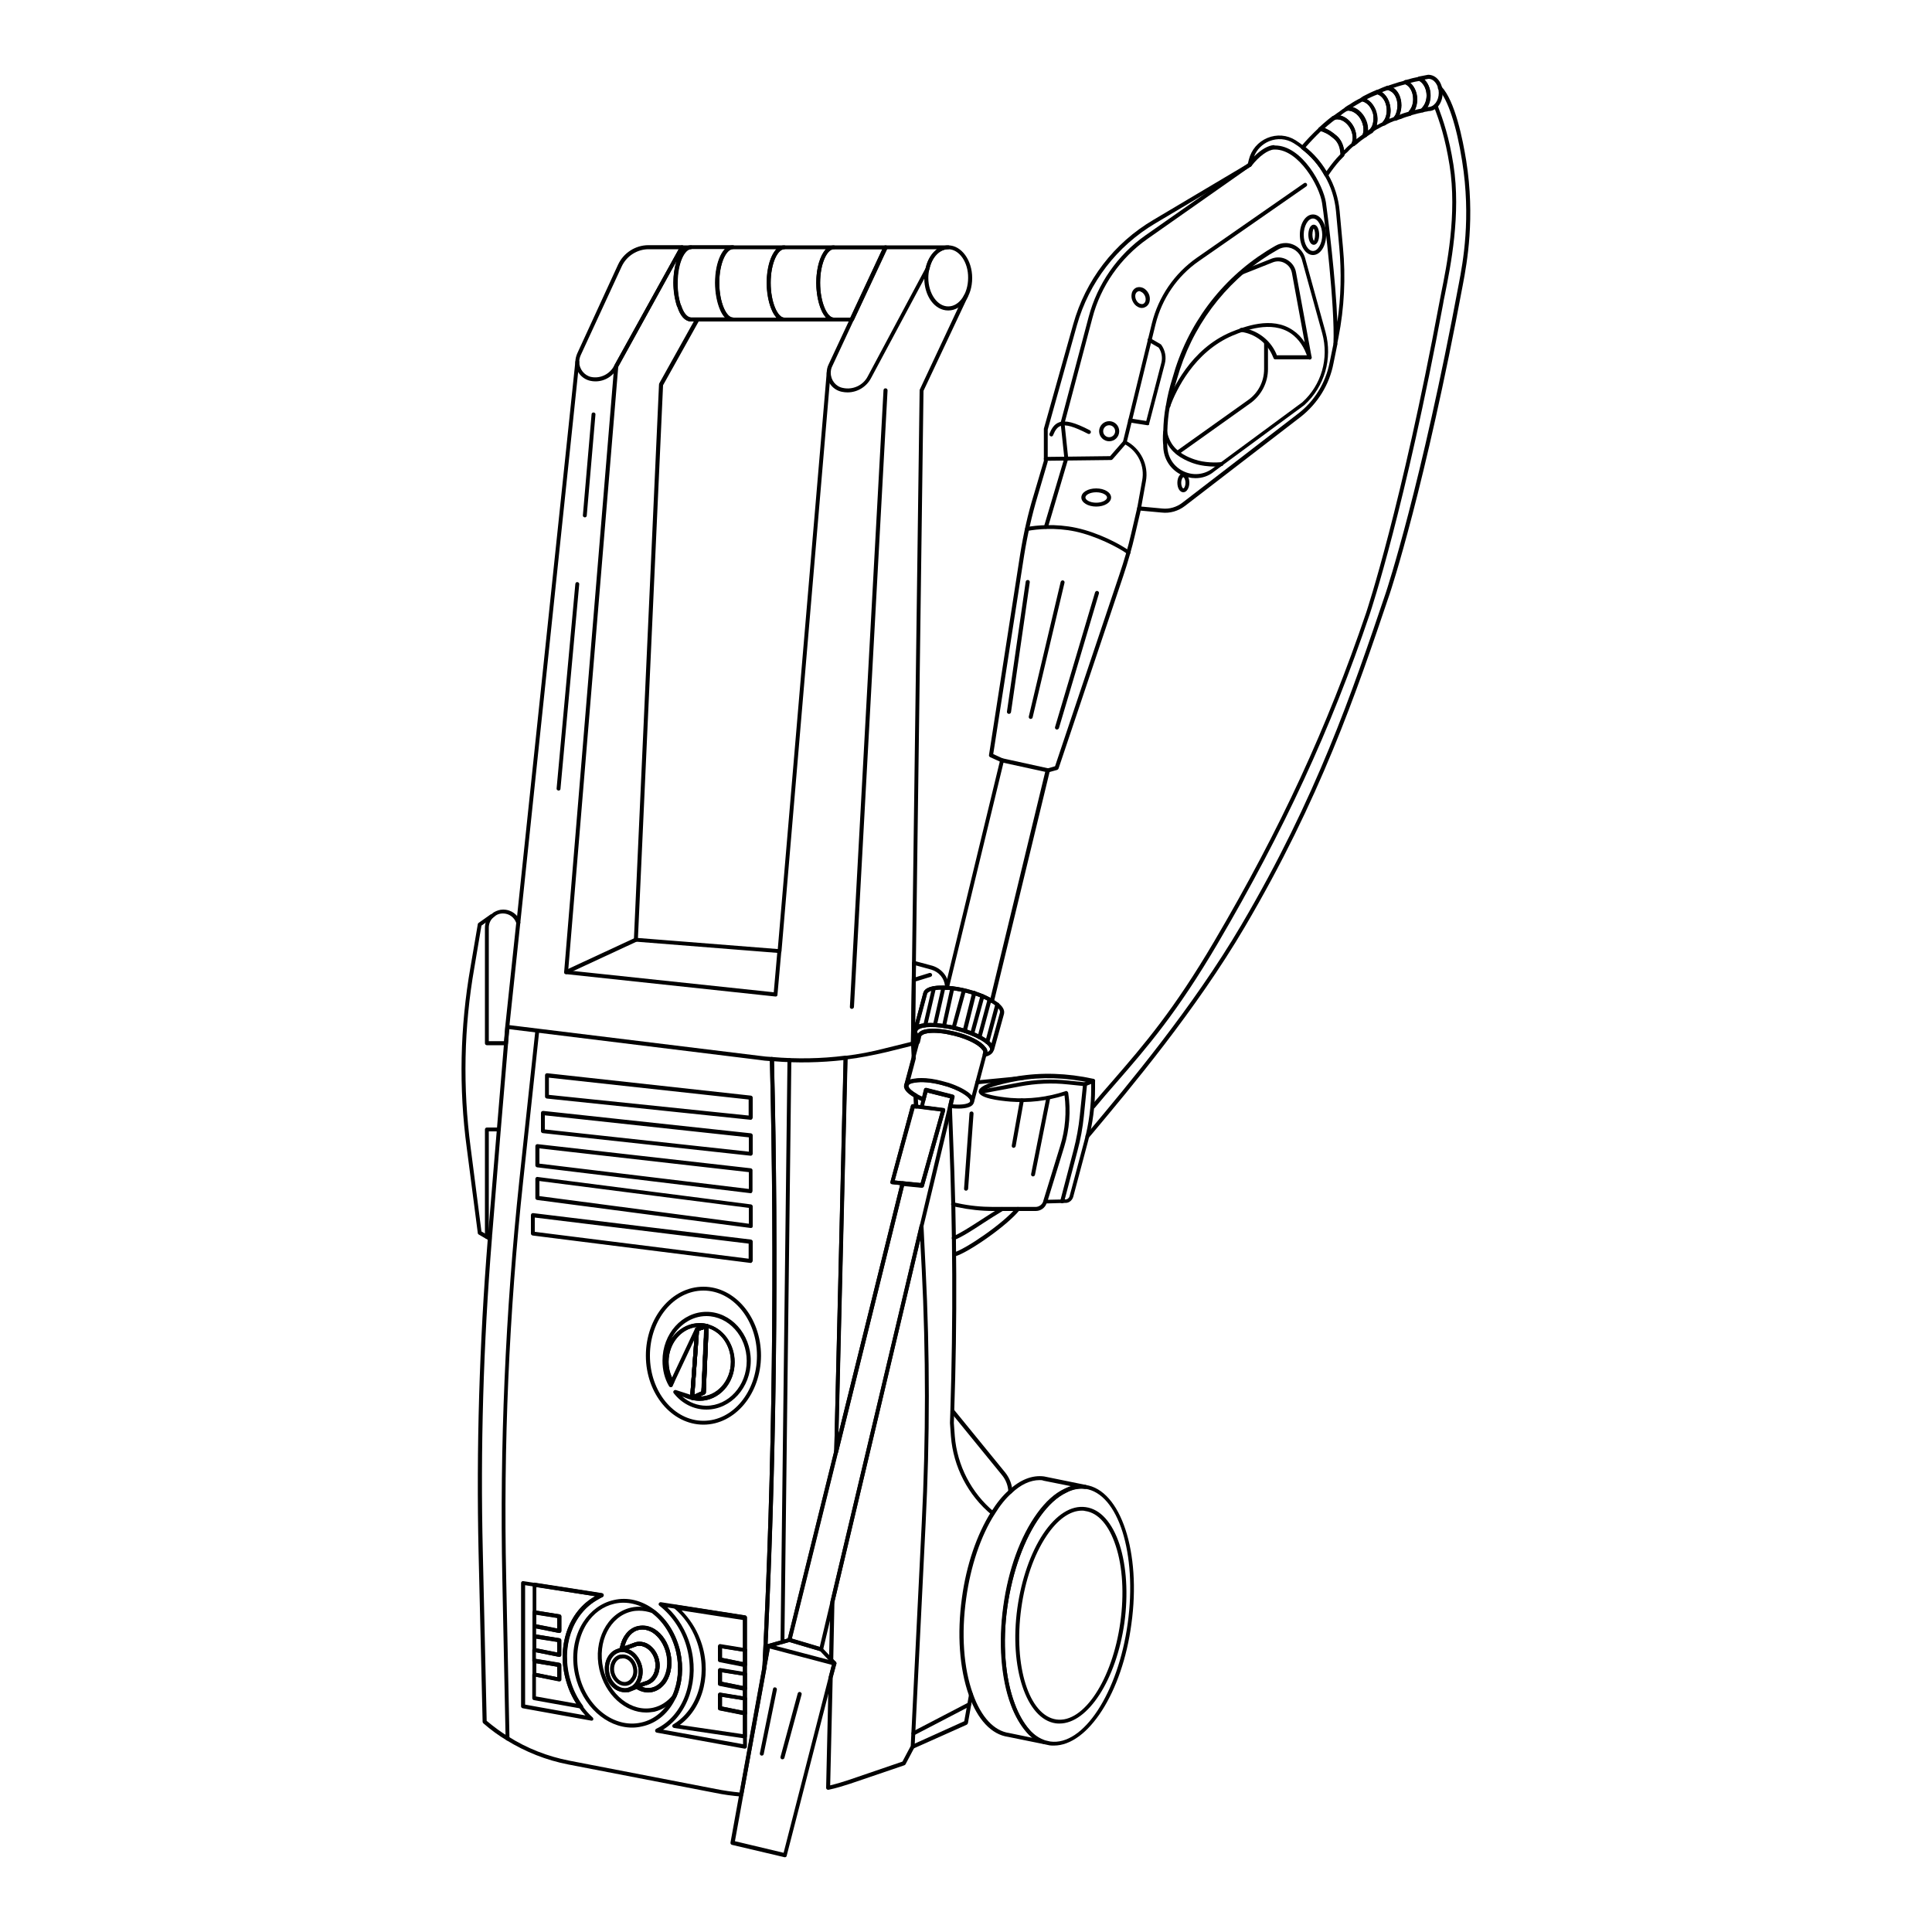 <?xml version="1.0" encoding="utf-8"?>
<!-- Generator: Adobe Illustrator 19.0.1, SVG Export Plug-In . SVG Version: 6.00 Build 0)  -->
<svg version="1.1" id="Layer_1" xmlns="http://www.w3.org/2000/svg" xmlns:xlink="http://www.w3.org/1999/xlink" x="0px" y="0px"
	 viewBox="0 0 1000 1000" style="enable-background:new 0 0 1000 1000;" xml:space="preserve">
<g>
	<g>
		<path d="M438.7,203.1c-1,0-1.9-0.1-2.9-0.3c-4.6-0.9-7.9-5-7.9-9.8c0-1.5,0.3-3,1-4.4l28.5-61c0.2-0.4,0.5-0.6,0.9-0.6h32.5
			c0.6,0,1,0.5,1,1s-0.5,1-1,1c-4.5,0-8.4,4.1-9.7,10.1c0,0.1-0.1,0.2-0.1,0.3l-30.2,56.4C448.4,200.3,443.7,203.1,438.7,203.1z
			 M459,129l-28.2,60.5c-0.6,1.1-0.8,2.3-0.8,3.5c0,3.8,2.6,7.1,6.3,7.8c5.1,1.1,10.4-1.3,12.8-5.9l30.1-56.3c1-4.2,3.1-7.5,5.8-9.6
			H459z"/>
	</g>
	<g>
		<path d="M440.9,166.4h-9.3c-5.6,0-9.1-10.4-9.1-20c0-10.9,4-19.4,9.1-19.4h26.8c0.4,0,0.7,0.2,0.9,0.5c0.2,0.3,0.2,0.7,0.1,1
			l-17.5,37.4C441.6,166.2,441.3,166.4,440.9,166.4z M431.5,129c-3.3,0-7,7.1-7,17.4c0,10.3,3.7,18,7,18h8.6l16.5-35.3H431.5z"/>
	</g>
	<g>
		<path d="M431.5,166.4h-25.6c-5.6,0-9.1-10.4-9.1-20c0-10.9,4-19.4,9.1-19.4h25.6c0.6,0,1,0.5,1,1s-0.5,1-1,1c-3.3,0-7,7.1-7,17.4
			c0,10.3,3.7,18,7,18c0.6,0,1,0.5,1,1S432.1,166.4,431.5,166.4z M405.9,129c-3.3,0-7,7.1-7,17.4c0,10.3,3.7,18,7,18h21.6
			c-3.2-3.5-5-10.9-5-18c0-7.7,2-14.2,4.9-17.4H405.9z"/>
	</g>
	<g>
		<path d="M379.3,166.4h-21.7c-2.9-0.1-5.4-2.8-6.9-7.5c-0.1-0.1-0.1-0.2-0.2-0.3c-1.2-3.6-1.9-8-1.9-12.3c0-10.9,4-19.4,9.1-19.4
			h21.6c0.6,0,1,0.5,1,1s-0.5,1-1,1c-3.3,0-7,7.1-7,17.4c0,10.3,3.7,18,7,18c0.6,0,1,0.5,1,1S379.8,166.4,379.3,166.4z M352.4,157.8
			c0.1,0.1,0.1,0.2,0.2,0.3c1.2,3.8,3.1,6.1,5.1,6.2h17.6c-3.2-3.5-5-10.9-5-18c0-7.7,2-14.2,4.9-17.4h-17.4c-3.3,0-7,7.1-7,17.4
			C350.7,150.4,351.3,154.5,352.4,157.8z"/>
	</g>
	<g>
		<path d="M308.2,197.4c-0.9,0-1.8-0.1-2.7-0.3c-4.5-1-7.7-5.1-7.7-9.8c0-1.5,0.4-3,1-4.4l21.1-45.9c2.8-6.1,9-10.1,15.7-10.1H353
			c0.4,0,0.7,0.2,0.9,0.5c0.2,0.3,0.2,0.7,0,1L319.8,190C317.6,194.6,313.1,197.4,308.2,197.4z M335.7,129c-5.9,0-11.4,3.5-13.9,8.9
			l-21.2,45.9c-0.5,1.1-0.8,2.3-0.8,3.5c0,3.7,2.6,7,6.1,7.8c4.8,1,9.8-1.4,12.1-6l33.3-60.1H335.7z"/>
	</g>
	<g>
		<path d="M401.5,515.8c0,0-0.1,0-0.1,0l-108.5-11.6c-0.6-0.1-1-0.6-0.9-1.1l25.9-313.6c0-0.1,0.1-0.3,0.1-0.4l34.1-61.6
			c0.2-0.3,0.5-0.5,0.9-0.5h4.6c0.6,0,1,0.5,1,1s-0.5,1-1,1c-3.3,0-7,7.1-7,17.4c0,4.1,0.6,8.1,1.7,11.5c0.1,0.1,0.1,0.2,0.2,0.3
			c1.2,3.8,3.1,6.1,5.1,6.2h3.4c0.4,0,0.7,0.2,0.9,0.5c0.2,0.3,0.2,0.7,0,1l-18.7,33.5l-13,286.1l73.3,5.8c0.3,0,0.5,0.2,0.7,0.4
			c0.2,0.2,0.3,0.5,0.2,0.8l-2,22.5c0,0.3-0.2,0.5-0.4,0.7C402,515.7,401.7,515.8,401.5,515.8z M294.1,502.3l106.4,11.3l1.8-20.4
			l-73.2-5.8c-0.6,0-1-0.5-1-1.1l13-287.3c0-0.2,0.1-0.3,0.1-0.5l17.9-32.1h-1.6c-2.9-0.1-5.4-2.8-6.9-7.5c-0.1-0.1-0.1-0.2-0.2-0.3
			c-1.2-3.6-1.9-8-1.9-12.3c0-4.1,0.6-7.9,1.6-11.1L320,189.9L294.1,502.3z"/>
	</g>
	<g>
		<path d="M405.9,166.4h-26.7c-5.6,0-9.1-10.4-9.1-20c0-10.9,4-19.4,9.1-19.4h26.7c0.6,0,1,0.5,1,1s-0.5,1-1,1c-3.3,0-7,7.1-7,17.4
			c0,10.3,3.7,18,7,18c0.6,0,1,0.5,1,1S406.5,166.4,405.9,166.4z M379.3,129c-3.3,0-7,7.1-7,17.4c0,10.3,3.7,18,7,18h22.6
			c-3.2-3.5-5-10.9-5-18c0-7.7,2-14.2,4.9-17.4H379.3z"/>
	</g>
	<g>
		<path d="M490.8,160.7c-7,0-12.4-7.4-12.4-16.8c0-1.8,0.2-3.6,0.7-5.2c1.6-7,6.3-11.7,11.7-11.7c6.8,0,12.4,7.6,12.4,16.9
			C503.2,153.3,497.8,160.7,490.8,160.7z M490.8,129c-4.5,0-8.4,4.1-9.7,10.1c-0.4,1.5-0.6,3.1-0.6,4.7c0,8.1,4.6,14.8,10.3,14.8
			s10.3-6.6,10.3-14.8C501.2,135.7,496.5,129,490.8,129z"/>
	</g>
	<g>
		<path d="M268.3,478.6c0,0-0.1,0-0.1,0c-0.6-0.1-1-0.6-0.9-1.1l30.5-290.3c0.1-0.6,0.6-0.9,1.1-0.9c0.6,0.1,1,0.6,0.9,1.1
			l-30.5,290.3C269.3,478.2,268.8,478.6,268.3,478.6z"/>
	</g>
	<g>
		<path d="M472.5,541C472.5,541,472.4,541,472.5,541c-0.6,0-1-0.5-1-1L476,202c0-0.1,0-0.3,0.1-0.4l22.9-48.8
			c0.2-0.5,0.9-0.8,1.4-0.5c0.5,0.2,0.7,0.9,0.5,1.4L478,202.3L473.5,540C473.5,540.5,473,541,472.5,541z"/>
	</g>
	<g>
		<path d="M403.5,493.3C403.4,493.3,403.4,493.3,403.5,493.3c-0.7-0.1-1.1-0.6-1-1.1l25.4-299.3c0-0.6,0.5-1.1,1.1-0.9
			c0.6,0.1,1,0.5,0.9,1.1l-25.4,299.3C404.4,492.9,404,493.3,403.5,493.3z"/>
	</g>
	<g>
		<path d="M440.9,522.2C440.9,522.2,440.9,522.2,440.9,522.2c-0.6,0-1.1-0.5-1-1.1L457.3,202c0-0.6,0.5-1.1,1.1-1c0.6,0,1,0.5,1,1.1
			l-17.4,319.2C441.9,521.8,441.4,522.2,440.9,522.2z"/>
	</g>
	<g>
		<path d="M302.7,267.8C302.7,267.8,302.6,267.8,302.7,267.8c-0.7-0.1-1.1-0.6-1-1.1l4.5-52.3c0-0.6,0.6-1,1.1-0.9
			c0.6,0.1,1,0.5,0.9,1.1l-4.5,52.3C303.7,267.4,303.2,267.8,302.7,267.8z"/>
	</g>
	<g>
		<path d="M289.1,409.2C289.1,409.2,289.1,409.2,289.1,409.2c-0.7-0.1-1.1-0.6-1-1.1l9.7-105.9c0.1-0.6,0.5-1,1.1-0.9
			c0.6,0.1,1,0.6,0.9,1.1l-9.7,105.9C290.1,408.8,289.7,409.2,289.1,409.2z"/>
	</g>
	<g>
		<path d="M293,504.2c-0.4,0-0.8-0.2-0.9-0.6c-0.2-0.5,0-1.1,0.5-1.4l36.2-16.8c0.5-0.2,1.1,0,1.4,0.5c0.2,0.5,0,1.1-0.5,1.4
			l-36.2,16.8C293.3,504.2,293.2,504.2,293,504.2z"/>
	</g>
	<g>
		<path d="M472.5,541c-0.2,0-0.4-0.1-0.6-0.2c-0.3-0.2-0.4-0.5-0.4-0.8l0.6-41.6c0-0.3,0.2-0.6,0.4-0.8c0.3-0.2,0.6-0.3,0.9-0.2
			l9.3,2.5c5.1,1.6,8.5,6.2,8.5,11.4c0,0.3-0.1,0.6-0.3,0.8c-0.2,0.2-0.5,0.3-0.8,0.3c-6.2-0.5-9.8,0.6-10.2,2l-0.1,0.4l-5.1,18.9
			c-0.2,0.7,0.4,1.7,1.5,2.7c0.2,0.2,0.4,0.5,0.4,0.8c0,0.1,0,0.3,0,0.4l-0.5,2.1c-0.1,0.4-0.4,0.6-0.7,0.7l-2.6,0.7
			C472.6,541,472.5,541,472.5,541z M474.1,499.7l-0.4,29.9l4.2-15.7c0.7-2.7,4.9-4.1,11.2-3.7c-0.4-3.9-3.1-7.1-7-8.3L474.1,499.7z"
			/>
	</g>
	<g>
		<path d="M473,508.2c-0.4,0-0.9-0.3-1-0.7c-0.2-0.5,0.1-1.1,0.7-1.3l8.4-2.6c0.5-0.1,1.1,0.1,1.3,0.7c0.2,0.5-0.1,1.1-0.7,1.3
			l-8.4,2.6C473.2,508.2,473.1,508.2,473,508.2z"/>
	</g>
	<g>
		<path d="M262.7,900.9c-0.6,0-1-0.4-1-1l-1.7-83.1c-1.4-68.5,1.6-137.7,8.8-205.8l8.3-77.6c0.1-0.6,0.5-0.9,1.1-0.9
			c0.6,0.1,1,0.6,0.9,1.1l-8.3,77.6c-7.3,68-10.3,137.1-8.8,205.5l1.7,83.1C263.7,900.4,263.3,900.8,262.7,900.9
			C262.7,900.9,262.7,900.9,262.7,900.9z"/>
	</g>
	<g>
		<path d="M405,850.9C405,850.9,405,850.9,405,850.9c-0.6,0-1-0.5-1-1l3.6-301.2c0-0.6,0.5-1,1-1c0,0,0,0,0,0c0.6,0,1,0.5,1,1
			L406,849.9C406,850.5,405.6,850.9,405,850.9z"/>
	</g>
	<g>
		<path d="M358.3,724.5c-0.6,0-1.1-0.5-1.1-1l2.6-35.5c0-0.4,0.3-0.8,0.7-0.9l4.9-1.8c0.3-0.1,0.7-0.1,1,0.1
			c0.3,0.2,0.4,0.5,0.4,0.9l-1.5,34.5c0,0.4-0.2,0.7-0.6,0.9l-5.8,2.7C358.6,724.4,358.5,724.5,358.3,724.5z M361.8,688.8l-2.4,33.1
			l3.7-1.7l1.5-32.3L361.8,688.8z"/>
	</g>
	<g>
		<path d="M358.3,724.5c-0.6,0-1.1-0.5-1.1-1l2.6-35.5c0-0.4,0.3-0.8,0.7-0.9l4.9-1.8c0.3-0.1,0.7-0.1,1,0.1
			c0.3,0.2,0.4,0.5,0.4,0.9l-1.5,34.5c0,0.4-0.2,0.7-0.6,0.9l-5.8,2.7C358.6,724.4,358.5,724.5,358.3,724.5z M361.8,688.8l-2.4,33.1
			l3.7-1.7l1.5-32.3L361.8,688.8z"/>
	</g>
	<g>
		<path d="M358.3,724.5c-0.6,0-1.1-0.5-1.1-1l2.6-35.5c0-0.4,0.3-0.8,0.7-0.9l4.9-1.8c0.3-0.1,0.7-0.1,1,0.1
			c0.3,0.2,0.4,0.5,0.4,0.9l-1.5,34.5c0,0.4-0.2,0.7-0.6,0.9l-5.8,2.7C358.6,724.4,358.5,724.5,358.3,724.5z M361.8,688.8l-2.4,33.1
			l3.7-1.7l1.5-32.3L361.8,688.8z"/>
	</g>
	<g>
		<path d="M358.3,724.5c-0.6,0-1.1-0.5-1.1-1l2.6-35.5c0-0.4,0.3-0.8,0.7-0.9l4.9-1.8c0.3-0.1,0.7-0.1,1,0.1
			c0.3,0.2,0.4,0.5,0.4,0.9l-1.5,34.5c0,0.4-0.2,0.7-0.6,0.9l-5.8,2.7C358.6,724.4,358.5,724.5,358.3,724.5z M361.8,688.8l-2.4,33.1
			l3.7-1.7l1.5-32.3L361.8,688.8z"/>
	</g>
	<g>
		<path d="M472.5,905.1c-0.4,0-0.8-0.2-0.9-0.6c-0.2-0.5,0-1.1,0.5-1.4l27-12.2l2.5-14c0.1-0.6,0.7-0.9,1.2-0.8
			c0.6,0.1,0.9,0.6,0.8,1.2l-2.6,14.6c-0.1,0.3-0.3,0.6-0.6,0.8L472.9,905C472.7,905,472.6,905.1,472.5,905.1z"/>
	</g>
	<g>
		<path d="M513.9,784.2c-0.2,0-0.5-0.1-0.7-0.2c-12.1-10-19.8-24.8-21-40.6l-0.5-6.9c0-1.1,0.1-2,0.1-3c0-1,0.1-2,0.1-3
			c1.5-46.9,1.3-94.6-0.6-141.5l-0.6-15.9c0-0.6,0.4-1,1-1.1c0,0,0,0,0,0c0.6,0,1,0.4,1,1l0.6,15.9c2,47,2.2,94.7,0.6,141.7
			c-0.1,1-0.1,2-0.1,3c0,1-0.1,1.9-0.1,2.9l0.5,6.8c1.2,15.2,8.6,29.5,20.3,39.2c0.4,0.4,0.5,1,0.1,1.5
			C514.5,784.1,514.2,784.2,513.9,784.2z"/>
	</g>
	<g>
		<path d="M522.9,773.1c-0.6,0-1-0.4-1-1c-0.1-3-1.2-6-3.2-8.5l-26.5-32.5c-0.4-0.4-0.3-1.1,0.2-1.5c0.4-0.4,1.1-0.3,1.5,0.2
			l26.5,32.5c2.2,2.8,3.5,6.2,3.6,9.7C523.9,772.6,523.5,773.1,522.9,773.1C522.9,773.1,522.9,773.1,522.9,773.1z"/>
	</g>
	<g>
		<path d="M545.5,903.5c-0.7,0-1.5,0-2.2-0.1l-2.8-0.6c-3.5-1.2-6.5-3.2-9-6c-3.3-3.7-6.2-8.7-8.3-14.4c-5.1-13.6-6.5-32.2-3.9-51
			c2.6-19,8.8-36.1,17.5-48.1c4.4-6.1,9.2-10.4,14.1-12.7c3.5-1.8,7.2-2.5,10.9-2c18.3,2.5,29,34.9,23.8,72
			C580.9,876.1,563.1,903.5,545.5,903.5z M559.8,770.4c-2.6,0-5.3,0.7-7.8,2c-4.7,2.2-9.2,6.3-13.4,12.1
			c-8.4,11.6-14.6,28.8-17.2,47.2c-2.6,18.5-1.2,36.7,3.8,50c2,5.5,4.7,10.2,7.8,13.7c2.3,2.6,5,4.4,8,5.4l2.6,0.6
			c17.1,2.4,35.1-25.1,40.1-61.1l0,0c5-36-4.9-67.3-22-69.7C561,770.5,560.4,770.4,559.8,770.4z"/>
	</g>
	<g>
		<path d="M548.4,892.1c-0.6,0-1.3,0-1.9-0.1c-15.3-2.1-24.2-28.9-19.9-59.8l1,0.1l-1-0.1c2.1-14.8,6.8-28.4,13.3-38.2
			c6.7-10,14.5-15,22.1-13.9c7.5,1,13.7,7.9,17.5,19.4c3.6,11.2,4.5,25.6,2.5,40.4C577.8,869.4,563.1,892.1,548.4,892.1z M560,781.9
			c-6.2,0-12.7,4.6-18.4,13.2c-6.4,9.6-11,22.8-13,37.4c-4.1,29.7,4,55.5,18.2,57.5c14.1,2,29-20.7,33.1-50.4
			c2-14.5,1.2-28.6-2.4-39.5c-3.5-10.7-9.1-17.1-15.8-18C561.1,781.9,560.6,781.9,560,781.9z"/>
	</g>
	<g>
		<path d="M540.7,902.8c-0.1,0-0.1,0-0.2,0l-18.7-3.8c-8.6-1.2-15.8-8.9-20.3-21.5c-4.9-13.8-6.2-31.7-3.6-50.5
			c2.3-17,7.7-32.7,15-44.3c3-4.8,6.1-8.6,9.2-11.3c5.9-5.5,12.2-8,18.3-7.2l21.6,4.4c0.5,0.1,0.9,0.6,0.8,1.2
			c-0.1,0.5-0.6,0.9-1.1,0.9c-3.3-0.4-6.6,0.2-9.7,1.9c-4.7,2.2-9.2,6.3-13.4,12.1c-8.4,11.6-14.6,28.8-17.2,47.2
			c-2.6,18.5-1.2,36.7,3.8,50c2,5.5,4.7,10.2,7.8,13.7c2.3,2.6,5,4.4,8,5.4c0.5,0.2,0.8,0.7,0.7,1.2
			C541.6,902.5,541.2,902.8,540.7,902.8z M538.1,766.1c-4.8,0-9.8,2.3-14.5,6.8c-3,2.6-5.9,6.2-8.8,10.9
			c-7.2,11.3-12.4,26.8-14.7,43.5c-2.6,18.4-1.4,36,3.5,49.5c4.2,11.9,10.9,19.1,18.7,20.2l12.1,2.5c-1-0.8-1.9-1.6-2.7-2.6
			c-3.3-3.7-6.2-8.7-8.3-14.4c-5.1-13.6-6.5-32.2-3.9-51c2.6-19,8.8-36.1,17.5-48.1c4.4-6.1,9.2-10.4,14.1-12.7
			c1.2-0.6,2.4-1.1,3.5-1.4l-14.5-2.9C539.5,766.1,538.8,766.1,538.1,766.1z"/>
	</g>
	<g>
		<path d="M472.8,898.3c-0.4,0-0.7-0.2-0.9-0.6c-0.3-0.5-0.1-1.1,0.4-1.4l28.8-15c0.5-0.3,1.1-0.1,1.4,0.4c0.3,0.5,0.1,1.1-0.4,1.4
			l-28.8,15C473.2,898.3,473,898.3,472.8,898.3z"/>
	</g>
	<g>
		<path d="M428.7,926.4c-0.2,0-0.5-0.1-0.7-0.2c-0.2-0.2-0.4-0.5-0.4-0.8l1.3-57.3l1.8-6.8l-1.3-1.3c-0.2-0.2-0.3-0.5-0.3-0.7
			l0.7-30.3L476,634.3c0.1-0.5,0.5-0.8,1.1-0.8c0.5,0,0.9,0.5,0.9,1l1.1,22.4c2.2,43.7,2.2,87.9,0,131.6l-5.7,115.6
			c0,0.2-0.1,0.3-0.1,0.4l-4.6,8.7c-0.1,0.2-0.3,0.4-0.6,0.5l-27.9,9.5c-3.1,1-7.1,2.3-11.4,3.2
			C428.8,926.4,428.7,926.4,428.7,926.4z M431.3,858.8l1.4,1.4c0.2,0.3,0.3,0.6,0.2,1l-1.9,7.1l-1.3,55.8c3.7-0.9,7.2-2,9.9-2.9
			l27.5-9.4l4.3-8.1l5.7-115.4l0,0c2.2-43.6,2.2-87.8,0-131.4l-0.8-15.2l-44.4,187.4L431.3,858.8z"/>
	</g>
	<g>
		<path d="M432.8,752.5c0,0-0.1,0-0.1,0c-0.5-0.1-0.9-0.5-0.9-1l4.9-204c0-0.5,0.4-0.9,0.9-1c6.7-0.8,13.6-2.1,20.5-3.9l14.2-3.5
			c0.3-0.1,0.6,0,0.9,0.2c0.2,0.2,0.4,0.5,0.4,0.8l0.4,7.5c0,0.1,0,0.3,0,0.4l-3.7,13.9c-0.2,0.8,1,2.4,4.2,4.2
			c0.3,0.2,0.5,0.5,0.5,0.8l0.3,5.8c0,0.3-0.1,0.6-0.3,0.8c-0.2,0.2-0.5,0.3-0.8,0.3l-0.8-0.1L463.1,611l4.2,0.5
			c0.3,0,0.6,0.2,0.7,0.4c0.2,0.2,0.2,0.5,0.2,0.8l-34.4,139C433.7,752.2,433.3,752.5,432.8,752.5z M438.7,548.3L434,742.1
			l31.9-128.7l-4.2-0.5c-0.3,0-0.6-0.2-0.7-0.4c-0.2-0.2-0.2-0.6-0.1-0.8l10.6-39.4c0.1-0.5,0.6-0.8,1.1-0.8l0.4,0.1l-0.2-4
			c-3.6-2.2-5.2-4.3-4.6-6.2l3.7-13.8l-0.3-6.2l-12.9,3.2C451.8,546.2,445.1,547.5,438.7,548.3z"/>
	</g>
	<g>
		<path d="M395.6,864.6c0,0-0.1,0-0.1,0c-0.5-0.1-0.9-0.5-0.9-1.1c5.2-103.6,6.5-209.7,3.9-315.3c0-0.3,0.1-0.6,0.3-0.8
			c0.2-0.2,0.5-0.4,0.8-0.3c12.7,1.1,25.5,0.9,37.9-0.7c0.3,0,0.6,0.1,0.8,0.3c0.2,0.2,0.3,0.5,0.3,0.8l-4.9,204l-24.2,97.6
			c-0.1,0.4-0.4,0.6-0.7,0.7l-10.3,2.9l-2,10.9C396.5,864.2,396.1,864.6,395.6,864.6z M400.6,549.3c2.5,101,1.3,202.4-3.3,301.8
			c0,0,0.1,0,0.1-0.1l10.4-2.9l24-96.8l4.8-202.6C424.8,550,412.7,550.3,400.6,549.3z"/>
	</g>
	<g>
		<path d="M383.7,929.9C383.7,929.9,383.7,929.9,383.7,929.9c-4.7-0.4-9.2-1-13.5-1.9l-76-14.7c-11.4-2.2-22.2-6.5-32.1-12.6
			c-4-2.4-8-5.3-11.9-8.7c-0.2-0.2-0.4-0.5-0.4-0.8l-2.1-88c-1.2-53.2,0.4-107.8,4.8-162.2c0.1-0.4,0.1-0.9,0.1-1.3
			c0-0.4,0.1-0.9,0.1-1.3l8.9-107c0-0.3,0.2-0.5,0.4-0.7c0.2-0.2,0.5-0.2,0.8-0.2l130.4,16c2.1,0.3,4.3,0.5,6.4,0.6c0.5,0,1,0.5,1,1
			c2.6,105.6,1.3,211.8-3.9,315.5L384.7,929C384.6,929.5,384.2,929.9,383.7,929.9z M251.9,890.7c3.7,3.1,7.5,5.9,11.3,8.2
			c9.7,6.1,20.2,10.2,31.4,12.4l76,14.7c4,0.8,8.1,1.4,12.3,1.8l11.7-64.4c5.2-103.2,6.5-209,3.9-314.2c-1.9-0.1-3.8-0.3-5.6-0.6
			l-129.3-15.9l-4.4,52l-4.4,53.9c-0.1,0.4-0.1,0.8-0.1,1.2c0,0.5-0.1,0.9-0.1,1.4c-4.4,54.3-6,108.8-4.7,161.9L251.9,890.7z
			 M385.6,905.1c-0.1,0-0.1,0-0.2,0l-45.5-8.3c-0.4-0.1-0.8-0.4-0.8-0.9c-0.1-0.4,0.2-0.9,0.6-1.1c14-6.8,20.7-25.1,15.6-42.7
			c-2.4-8.4-7.4-15.8-14-21c-0.4-0.3-0.5-0.8-0.3-1.2c0.2-0.4,0.7-0.7,1.1-0.6l7.7,1.2l35.9,5.6c0.5,0.1,0.9,0.5,0.9,1V904
			c0,0.3-0.1,0.6-0.4,0.8C386.1,905,385.8,905.1,385.6,905.1z M343.2,895.3l41.4,7.5v-64.7l-39.2-6.1c5.6,5.2,9.7,12.1,11.9,19.6
			C362.3,869,356.3,887.2,343.2,895.3z M327.2,894.2c-13.3,0-25.9-11.2-29.5-27.2l0,0c-2.2-9.8-0.7-19.8,4.2-27.4
			c3.8-5.9,9.4-10,15.7-11.4c7.1-1.7,14.6,0.1,21.1,5c6.5,4.9,11.3,12.6,13.4,21.6c1.8,8.2,1.1,16.6-2.1,23.7
			c-3.7,8.1-10,13.5-17.7,15.1C330.6,894,328.9,894.2,327.2,894.2z M299.7,866.6c3.8,16.9,18.2,28.1,32.1,25c7-1.5,12.8-6.5,16.2-14
			c3-6.7,3.7-14.6,2-22.4c-2-8.5-6.5-15.7-12.6-20.4c-6-4.5-12.9-6.2-19.4-4.7c-5.8,1.3-10.9,5-14.4,10.5
			C299.1,847.9,297.6,857.3,299.7,866.6L299.7,866.6z M306.2,890.6c-0.1,0-0.1,0-0.2,0l-35.4-6.4c-0.5-0.1-0.9-0.5-0.9-1v-63.8
			c0-0.3,0.1-0.6,0.4-0.8c0.2-0.2,0.6-0.3,0.8-0.2l5.8,0.9l34.7,5.4c0.5,0.1,0.8,0.4,0.9,0.9c0.1,0.5-0.2,0.9-0.6,1.1
			c-0.9,0.4-1.6,0.8-2.4,1.3c-13.3,7.4-19.3,24.9-14.2,41.9c1.4,4.9,3.6,9.2,6.3,12.9c1.4,2.1,3.1,4.1,5.4,6.2
			c0.3,0.3,0.4,0.8,0.2,1.2C307,890.4,306.6,890.6,306.2,890.6z M271.8,882.3l31.2,5.6c-1.3-1.4-2.4-2.7-3.3-4.1
			c-2.9-3.8-5.1-8.4-6.6-13.5c-5.3-17.8,1-36.4,15-44.1l-36.3-5.7V882.3z M364.1,737.4c-16.4,0-29.8-16-29.8-35.7
			c0-19.7,13.3-35.7,29.8-35.7c16.4,0,29.8,16,29.8,35.7C393.8,721.4,380.5,737.4,364.1,737.4z M364.1,668
			c-15.3,0-27.7,15.1-27.7,33.7c0,18.6,12.4,33.7,27.7,33.7c15.3,0,27.7-15.1,27.7-33.7C391.8,683.1,379.4,668,364.1,668z
			 M388.6,653.7c0,0-0.1,0-0.1,0l-112.8-14.2c-0.5-0.1-0.9-0.5-0.9-1V629c0-0.3,0.1-0.6,0.3-0.8c0.2-0.2,0.5-0.3,0.8-0.3l112.8,13.7
			c0.5,0.1,0.9,0.5,0.9,1v9.9c0,0.3-0.1,0.6-0.4,0.8C389.1,653.6,388.8,653.7,388.6,653.7z M276.8,637.6l110.7,13.9v-7.8
			l-110.7-13.5V637.6z M388.6,635.6c0,0-0.1,0-0.1,0L278,621.1c-0.5-0.1-0.9-0.5-0.9-1v-9.9c0-0.3,0.1-0.6,0.4-0.8
			c0.2-0.2,0.5-0.3,0.8-0.2l110.4,14.2c0.5,0.1,0.9,0.5,0.9,1v10.3c0,0.3-0.1,0.6-0.4,0.8C389.1,635.5,388.8,635.6,388.6,635.6z
			 M279.2,619.1l108.4,14.3v-8.2l-108.4-13.9V619.1z M388.6,617.6c0,0-0.1,0-0.1,0L278,604.2c-0.5-0.1-0.9-0.5-0.9-1v-9.9
			c0-0.3,0.1-0.6,0.3-0.8c0.2-0.2,0.5-0.3,0.8-0.3l110.4,12.5c0.5,0.1,0.9,0.5,0.9,1v10.7c0,0.3-0.1,0.6-0.3,0.8
			C389.1,617.5,388.8,617.6,388.6,617.6z M279.2,602.3l108.4,13.1v-8.7l-108.4-12.3V602.3z M388.6,598.2c0,0-0.1,0-0.1,0
			l-107.6-11.7c-0.5-0.1-0.9-0.5-0.9-1v-9.4c0-0.3,0.1-0.6,0.3-0.8c0.2-0.2,0.5-0.2,0.8-0.3l107.6,11.6c0.5,0.1,0.9,0.5,0.9,1v9.5
			c0,0.3-0.1,0.6-0.3,0.8C389.1,598.1,388.8,598.2,388.6,598.2z M282,584.6l105.6,11.5v-7.4L282,577.3V584.6z M388.6,579.6
			c0,0-0.1,0-0.1,0l-105.5-11c-0.5-0.1-0.9-0.5-0.9-1v-11c0-0.3,0.1-0.6,0.3-0.8c0.2-0.2,0.5-0.3,0.8-0.3l105.5,11.6
			c0.5,0.1,0.9,0.5,0.9,1v10.3c0,0.3-0.1,0.6-0.3,0.8C389.1,579.5,388.8,579.6,388.6,579.6z M284.1,566.7l103.4,10.7v-8.3
			l-103.4-11.3V566.7z"/>
	</g>
	<g>
		<path d="M300.7,884.3c-0.1,0-0.1,0-0.2,0l-24.1-4.3c-0.5-0.1-0.9-0.5-0.9-1v-12.2c0-0.3,0.1-0.6,0.4-0.8c0.2-0.2,0.6-0.3,0.9-0.2
			l11.7,2.3v-5.4l-12.1-2c-0.5-0.1-0.9-0.5-0.9-1V854c0-0.3,0.1-0.6,0.4-0.8c0.2-0.2,0.6-0.2,0.9-0.2l11.7,2.3v-5.5l-12-1.9
			c-0.5-0.1-0.9-0.5-0.9-1v-5.3c0-0.3,0.1-0.6,0.4-0.8s0.6-0.3,0.9-0.2l11.7,2.3v-5.5l-12-1.9c-0.5-0.1-0.9-0.5-0.9-1v-14.3
			c0-0.3,0.1-0.6,0.4-0.8c0.2-0.2,0.5-0.3,0.8-0.2l34.7,5.4c0.5,0.1,0.8,0.4,0.9,0.9c0.1,0.5-0.2,0.9-0.6,1.1
			c-0.9,0.4-1.6,0.8-2.4,1.3c-13.3,7.4-19.3,24.9-14.2,41.9c1.4,4.9,3.6,9.2,6.3,12.9c0.3,0.3,0.3,0.8,0.1,1.2
			C301.3,884.1,301,884.3,300.7,884.3z M277.6,878.1l20.7,3.7c-2.2-3.4-4-7.2-5.2-11.5c-5.3-17.8,1-36.4,15-44.1l-30.5-4.7v12.2
			l12,1.9c0.5,0.1,0.9,0.5,0.9,1v7.6c0,0.3-0.1,0.6-0.4,0.8c-0.2,0.2-0.6,0.3-0.9,0.2l-11.7-2.3v3.1l12,1.9c0.5,0.1,0.9,0.5,0.9,1
			v7.6c0,0.3-0.1,0.6-0.4,0.8c-0.2,0.2-0.6,0.3-0.9,0.2l-11.7-2.3v3.4l12.1,2c0.5,0.1,0.9,0.5,0.9,1v7.5c0,0.3-0.1,0.6-0.4,0.8
			c-0.2,0.2-0.6,0.3-0.9,0.2l-11.7-2.3V878.1z"/>
	</g>
	<g>
		<path d="M385.6,899.8c-0.1,0-0.1,0-0.2,0l-36.5-5.4c-0.4-0.1-0.8-0.4-0.9-0.8s0.1-0.9,0.5-1.1c13.3-8,18.4-26.8,11.8-43.9
			c-2.4-6.3-6.3-11.9-11.4-16.2c-0.4-0.3-0.5-0.8-0.3-1.2c0.2-0.4,0.7-0.7,1.1-0.6l36,5.6c0.5,0.1,0.9,0.5,0.9,1V854
			c0,0.3-0.1,0.6-0.4,0.8c-0.2,0.2-0.6,0.3-0.8,0.2l-11.7-1.9v5l12.1,2.4c0.5,0.1,0.8,0.5,0.8,1v4.9c0,0.3-0.1,0.6-0.4,0.8
			c-0.2,0.2-0.6,0.3-0.8,0.2l-11.7-1.9v5l12.1,2.4c0.5,0.1,0.8,0.5,0.8,1v5.2c0,0.3-0.1,0.6-0.4,0.8c-0.2,0.2-0.6,0.3-0.8,0.2
			l-11.7-1.9v5.1l12.1,2.4c0.5,0.1,0.8,0.5,0.8,1v12c0,0.3-0.1,0.6-0.4,0.8C386.1,899.7,385.8,899.8,385.6,899.8z M351.9,892.8
			l32.6,4.8v-9.9l-12.1-2.4c-0.5-0.1-0.8-0.5-0.8-1v-7.1c0-0.3,0.1-0.6,0.4-0.8c0.2-0.2,0.6-0.3,0.8-0.2l11.7,1.9v-3.1l-12.1-2.4
			c-0.5-0.1-0.8-0.5-0.8-1v-7c0-0.3,0.1-0.6,0.4-0.8c0.2-0.2,0.6-0.3,0.8-0.2l11.7,1.9v-2.8l-12.1-2.4c-0.5-0.1-0.8-0.5-0.8-1v-7
			c0-0.3,0.1-0.6,0.4-0.8c0.2-0.2,0.6-0.3,0.8-0.2l11.7,1.9v-14.7l-31.7-4.9c4.1,4.2,7.4,9.2,9.5,14.7
			C368.8,864.8,364.4,883.6,351.9,892.8z"/>
	</g>
	<g>
		<path d="M347.9,716.4c-0.4,0-0.7-0.2-0.9-0.5c-2-3.2-3.1-7-3.1-11c0-11.1,8.2-20.1,18.2-20.1c1.5,0,2.7,0.1,3.8,0.5
			c0.4,0.1,0.7,0.5,0.8,1c0,0.4-0.3,0.9-0.7,1l-4.5,1.6l-12.7,27C348.6,716.2,348.3,716.4,347.9,716.4
			C347.9,716.4,347.9,716.4,347.9,716.4z M360.7,686.9c-8.2,0.8-14.7,8.6-14.7,18c0,2.9,0.6,5.7,1.8,8.2l12-25.5
			c0.1-0.2,0.3-0.4,0.6-0.5L360.7,686.9z"/>
	</g>
	<g>
		<path d="M362.1,725c-1.3,0-2.6-0.2-4.1-0.5c-0.4-0.1-0.7-0.5-0.8-0.9c0-0.4,0.2-0.9,0.6-1l5.2-2.4l1.5-33.9c0-0.3,0.2-0.6,0.4-0.8
			c0.2-0.2,0.6-0.3,0.9-0.2c8.4,1.9,14.4,10.2,14.4,19.7C380.3,716,372.2,725,362.1,725z M361.9,722.9c0.1,0,0.2,0,0.3,0
			c8.9,0,16.1-8.1,16.1-18c0-8.1-4.8-15.2-11.6-17.4l-1.5,33.2c0,0.4-0.2,0.7-0.6,0.9L361.9,722.9z"/>
	</g>
	<g>
		<path d="M365.6,729.6c-6.5,0-12.7-3.1-16.9-8.5c-0.3-0.4-0.3-0.9,0-1.2c0.3-0.4,0.7-0.5,1.2-0.4l6.5,2.1c0.7,0.3,1.4,0.5,2,0.6
			c0.2,0,0.4,0.1,0.5,0.2c1.2,0.3,2.3,0.4,3.3,0.4c8.9,0,16.1-8.1,16.1-18c0-8.6-5.4-16-12.8-17.7c-1-0.3-2-0.4-3.3-0.4
			c-8.9,0-16.1,8.1-16.1,18.1c0,3.6,0.9,7,2.7,9.9c0.2,0.3,0.2,0.7,0.1,1l-0.7,1.7c-0.2,0.4-0.5,0.6-0.9,0.6c-0.4,0.1-0.8-0.2-1-0.5
			c-2.3-3.9-3.4-8.4-3.4-13.2c0-14,10.2-25.3,22.8-25.3c12.6,0,22.9,11.4,22.9,25.3S378.3,729.6,365.6,729.6z M353.1,722.8
			c3.5,3.1,8,4.8,12.5,4.8c11.5,0,20.9-10.4,20.9-23.2s-9.4-23.2-20.9-23.2c-7.7,0-14.5,4.8-18.1,11.8c3.3-4.9,8.6-8.1,14.6-8.1
			c1.5,0,2.7,0.1,3.8,0.5c8.3,1.9,14.4,10.2,14.4,19.7c0,11.1-8.2,20-18.2,20c-1.3,0-2.6-0.2-4.1-0.5c-0.2,0-0.4-0.1-0.5-0.2
			c-0.7-0.1-1.4-0.4-2-0.6L353.1,722.8z"/>
	</g>
	<g>
		<path d="M261.9,541H252c-0.6,0-1-0.5-1-1v-59.8c0-2.6,1-5,2.8-6.6l1.8-1.4c1.6-0.9,3.1-1.4,4.8-1.4c4.2,0,7.8,2.6,8.9,6.5
			c0,0.1,0.1,0.3,0,0.4l-5.7,53.9l-0.7,8.5C262.9,540.6,262.5,541,261.9,541z M253,538.9h7.9l0.6-7.5l5.7-53.7
			c-1-2.9-3.7-4.9-6.9-4.9c-1.3,0-2.5,0.3-3.6,1l-1.6,1.3c-1.3,1.2-2.1,3-2.1,5.1V538.9z"/>
	</g>
	<g>
		<path d="M253.5,642.1c-0.2,0-0.4,0-0.5-0.1l-5.2-3c-0.3-0.2-0.5-0.4-0.5-0.8l-5.7-44c-4.2-31.1-3.5-62.6,1.9-93.5l3.8-22.3
			c0-0.3,0.2-0.5,0.4-0.7l6.1-4.3c0.5-0.3,1.1-0.2,1.4,0.2c0.3,0.5,0.2,1.1-0.2,1.4l-5.8,4.1l-3.7,21.9c-5.4,30.7-6,61.9-1.9,92.9
			l5.6,43.5l4.7,2.7c0.5,0.3,0.7,0.9,0.4,1.4C254.3,642,253.9,642.1,253.5,642.1z"/>
	</g>
	<g>
		<path d="M252,641.2c-0.6,0-1-0.5-1-1v-55.6c0-0.6,0.5-1,1-1h6.2c0.6,0,1,0.5,1,1s-0.5,1-1,1h-5.2v54.5
			C253.1,640.8,252.6,641.2,252,641.2z"/>
	</g>
	<g>
		<path d="M335.5,875.9c-2.2,0-4.3-0.7-6.4-2.1c-0.3-0.2-0.5-0.6-0.4-1c0-0.4,0.3-0.7,0.7-0.9l4.1-1.5c4.2-0.9,6.6-5.8,5.5-10.9
			c-0.6-2.7-2.2-5.1-4.4-6.5c-1.6-1-3.4-1.4-5-1l-6.8,2.5c-0.3,0.6-1,0.5-1.9,0.7c-0.5,0.1-1.1-0.2-1.3-0.7
			c-0.2-0.5,0.1-1.1,0.6-1.3l0.7-0.3c1.1-6,4.7-10.4,9.4-11.3c2.8-0.6,5.8-0.1,8.6,1.6c4,2.5,6.9,7,8.1,12.4v0
			c1.2,5.4,0.4,10.8-2.1,14.8c-1.8,2.7-4.2,4.5-7.1,5.2C337,875.8,336.3,875.9,335.5,875.9z M332.2,873.1c1.7,0.7,3.4,0.9,5.2,0.5
			c2.3-0.5,4.3-2,5.8-4.3c2.2-3.5,2.9-8.4,1.8-13.2c-1.1-4.8-3.8-8.9-7.2-11.1c-2.3-1.4-4.7-1.9-7-1.4c-3.6,0.7-6.4,4-7.5,8.5
			l5.8-2.1c2.3-0.5,4.7-0.1,6.7,1.2c2.6,1.7,4.5,4.5,5.3,7.8c1.4,6.3-1.6,12.2-6.9,13.3L332.2,873.1z"/>
	</g>
	<g>
		<path d="M334.5,886.4c-11,0-21.3-9.2-24.3-22.4c-3.3-14.8,4-29.1,16.4-31.9c3.9-0.9,7.9-0.5,11.9,1.1c0.1,0,0.2,0.1,0.2,0.1
			c6.6,4.9,11.3,12.6,13.4,21.6c0,0,0,0,0,0c1.8,8.2,1.1,16.6-2.1,23.7c0,0.1-0.1,0.2-0.1,0.2c-3,3.6-6.8,6.1-11.2,7.2
			C337.2,886.2,335.8,886.4,334.5,886.4z M330.7,833.7c-1.2,0-2.5,0.1-3.7,0.4c-11.2,2.5-17.9,15.7-14.8,29.4
			c3.1,13.7,14.7,22.9,25.9,20.4c3.9-0.9,7.3-3.1,10-6.4c3-6.7,3.7-14.6,1.9-22.3c-2-8.5-6.4-15.7-12.5-20.3
			C335.3,834.1,333,833.7,330.7,833.7z M323.4,875.9c-1.7,0-3.3-0.5-4.8-1.4c-2.6-1.7-4.5-4.5-5.2-7.9c-1.4-6.2,1.7-12.2,6.9-13.3
			l0.5-0.2c1.1-6,4.7-10.4,9.4-11.3c2.8-0.6,5.8-0.1,8.6,1.6c4,2.5,6.9,7,8.1,12.4c1.2,5.4,0.4,10.8-2.1,14.8
			c-1.8,2.7-4.2,4.5-7.1,5.2c-2.7,0.6-5.6,0.1-8.2-1.5l-4.1,1.6C324.8,875.8,324.1,875.9,323.4,875.9z M332.5,843.4
			c-0.6,0-1.3,0.1-1.9,0.2c-4,0.8-7.1,4.8-7.9,10.2c-0.1,0.4-0.3,0.7-0.6,0.8l-1.2,0.5c-4.2,1-6.6,5.8-5.5,10.9
			c0.6,2.8,2.2,5.2,4.3,6.6c1.6,1,3.4,1.4,5.1,1l4.5-1.7c0.3-0.1,0.7-0.1,0.9,0.1c2.3,1.5,4.7,2,7,1.5c0,0,0,0,0,0
			c2.3-0.5,4.3-2,5.8-4.3c2.2-3.5,2.9-8.4,1.8-13.2c-1.1-4.8-3.8-8.9-7.2-11.1C336,844,334.2,843.4,332.5,843.4z"/>
	</g>
	<g>
		<path d="M326.6,875.1c-0.4,0-0.8-0.3-1-0.7c-0.2-0.5,0.1-1.1,0.6-1.3c0.7-0.2,1.3-0.8,2-1.4l0.9-1.2c1.3-2.2,1.8-5.1,1.2-7.7
			c-0.9-3.6-3.3-6.5-6.1-7.4c-0.7-0.2-1.4-0.4-2.4-0.4c-0.6,0-1-0.5-1-1v-0.3c0-0.4,0.3-0.8,0.7-1l7.5-2.7c2.3-0.5,4.7-0.1,6.7,1.2
			c2.6,1.7,4.5,4.5,5.3,7.8c1.4,6.3-1.6,12.1-6.8,13.3L327,875c0,0,0,0,0,0h0C326.8,875.1,326.7,875.1,326.6,875.1z M325.2,853.6
			c3.3,1.2,6,4.5,7.1,8.7c0.7,3.1,0.3,6.3-1.2,9l2.5-0.9c0,0,0.1,0,0.1,0c4-0.9,6.4-5.8,5.3-10.9c-0.6-2.7-2.2-5.1-4.4-6.5
			c-1.6-1-3.4-1.4-5-1L325.2,853.6z"/>
	</g>
	<g>
		<path d="M323.4,875.9c-1.7,0-3.3-0.5-4.8-1.4c-2.6-1.7-4.5-4.5-5.2-7.9c-1.4-6.2,1.7-12.2,6.9-13.3c1.5-0.4,3.3-0.2,4.5,0.2
			c3.5,1.1,6.3,4.5,7.5,8.9c0,0,0,0,0,0c0.8,3.2,0.2,6.6-1.5,9.4l-1.1,1.4c-0.9,0.8-1.7,1.5-2.7,1.9l-1.5,0.6
			C324.8,875.8,324.1,875.9,323.4,875.9z M321.7,855.1c-0.3,0-0.6,0.1-0.9,0.2c-4.1,0.9-6.5,5.8-5.4,10.9c0.6,2.8,2.2,5.2,4.3,6.6
			c1.6,1,3.4,1.4,5.1,1l1.4-0.6c0.7-0.3,1.3-0.8,2-1.4l0.9-1.2c1.3-2.2,1.8-5.1,1.2-7.7c-0.9-3.7-3.3-6.5-6.1-7.4
			C323.4,855.2,322.7,855.1,321.7,855.1z M323.3,872.6c-3.2,0-6.3-2.8-7.3-6.7c-1-4.4,1.3-8.7,5-9.5l0.5,0c0.5-0.1,1.2-0.1,1.9,0
			c3,0.5,5.5,3.1,6.2,6.5c0.7,2.6,0.1,5.4-1.5,7.2c-0.2,0.5-0.7,0.9-0.9,1c-0.6,0.7-1.5,1.1-2.6,1.4
			C324.1,872.6,323.7,872.6,323.3,872.6z M322.3,858.4c-0.2,0-0.4,0-0.6,0.1l-0.5,0c-2.4,0.6-3.9,3.7-3.2,7c0.8,3.3,3.5,5.6,6.1,5
			c0.7-0.2,1.3-0.5,1.8-1c0,0,0.2-0.1,0.3-0.2c0-0.1,0.1-0.3,0.2-0.4c1.3-1.3,1.7-3.5,1.2-5.6c-0.5-2.6-2.3-4.5-4.5-4.9
			C322.8,858.4,322.6,858.4,322.3,858.4z"/>
	</g>
	<g>
		<path d="M335.5,875.9c-2.2,0-4.3-0.7-6.4-2.1c-0.3-0.2-0.5-0.6-0.4-1c0-0.4,0.3-0.7,0.7-0.9l4.1-1.5c4.2-0.9,6.6-5.8,5.5-10.9
			c-0.6-2.7-2.2-5.1-4.4-6.5c-1.6-1-3.4-1.4-5-1l-7.4,2.7c-0.3,0.1-0.7,0.1-1-0.2c-0.3-0.2-0.4-0.6-0.4-0.9
			c0.9-6.3,4.7-10.9,9.5-11.9c2.8-0.6,5.8-0.1,8.6,1.6c4,2.5,6.9,7,8.1,12.4c1.2,5.4,0.4,10.8-2.1,14.8c-1.8,2.7-4.2,4.5-7.1,5.2
			C337,875.8,336.3,875.9,335.5,875.9z M332.2,873.1c1.7,0.7,3.4,0.9,5.2,0.5c0,0,0,0,0,0c2.3-0.5,4.3-2,5.8-4.3
			c2.2-3.5,2.9-8.4,1.8-13.2c-1.1-4.8-3.8-8.9-7.2-11.1c-2.3-1.4-4.7-1.9-7-1.4c-3.6,0.7-6.4,4-7.5,8.5l5.8-2.1
			c2.3-0.5,4.7-0.1,6.7,1.2c2.6,1.7,4.5,4.5,5.3,7.8c1.4,6.3-1.6,12.2-6.9,13.3L332.2,873.1z"/>
	</g>
	<g>
		<path d="M289.5,845.2c-0.1,0-0.1,0-0.2,0l-12.9-2.6c-0.5-0.1-0.8-0.5-0.8-1v-7.1c0-0.3,0.1-0.6,0.4-0.8c0.2-0.2,0.6-0.3,0.8-0.2
			l12.9,2.1c0.5,0.1,0.9,0.5,0.9,1v7.6c0,0.3-0.1,0.6-0.4,0.8C290,845.2,289.7,845.2,289.5,845.2z M277.6,840.8l10.8,2.2v-5.5
			l-10.8-1.7V840.8z"/>
	</g>
	<g>
		<path d="M289.5,857.6c-0.1,0-0.1,0-0.2,0l-12.9-2.6c-0.5-0.1-0.8-0.5-0.8-1v-7.1c0-0.3,0.1-0.6,0.4-0.8c0.2-0.2,0.6-0.3,0.8-0.2
			l12.9,2.1c0.5,0.1,0.9,0.5,0.9,1v7.6c0,0.3-0.1,0.6-0.4,0.8C290,857.6,289.7,857.6,289.5,857.6z M277.6,853.2l10.8,2.2v-5.5
			l-10.8-1.7V853.2z"/>
	</g>
	<g>
		<path d="M289.5,870.3c-0.1,0-0.1,0-0.2,0l-12.9-2.6c-0.5-0.1-0.8-0.5-0.8-1v-7.1c0-0.3,0.1-0.6,0.4-0.8c0.2-0.2,0.5-0.3,0.8-0.2
			l12.9,2.2c0.5,0.1,0.9,0.5,0.9,1v7.5c0,0.3-0.1,0.6-0.4,0.8C290,870.3,289.7,870.3,289.5,870.3z M277.6,865.9l10.8,2.2v-5.4
			l-10.8-1.8V865.9z"/>
	</g>
	<g>
		<path d="M385.6,862.6c-0.1,0-0.1,0-0.2,0l-12.9-2.6c-0.5-0.1-0.8-0.5-0.8-1v-7c0-0.3,0.1-0.6,0.4-0.8c0.2-0.2,0.6-0.3,0.8-0.2
			l12.9,2.1c0.5,0.1,0.9,0.5,0.9,1v7.5c0,0.3-0.1,0.6-0.4,0.8C386,862.5,385.8,862.6,385.6,862.6z M373.7,858.1l10.8,2.2v-5.4
			l-10.8-1.7V858.1z"/>
	</g>
	<g>
		<path d="M385.6,875c-0.1,0-0.1,0-0.2,0l-12.9-2.6c-0.5-0.1-0.8-0.5-0.8-1v-7c0-0.3,0.1-0.6,0.4-0.8c0.2-0.2,0.6-0.3,0.8-0.2
			l12.9,2.1c0.5,0.1,0.9,0.5,0.9,1v7.5c0,0.3-0.1,0.6-0.4,0.8C386,874.9,385.8,875,385.6,875z M373.7,870.5l10.8,2.2v-5.4l-10.8-1.7
			V870.5z"/>
	</g>
	<g>
		<path d="M385.6,887.8c-0.1,0-0.1,0-0.2,0l-12.9-2.6c-0.5-0.1-0.8-0.5-0.8-1v-7.1c0-0.3,0.1-0.6,0.4-0.8c0.2-0.2,0.6-0.3,0.8-0.2
			l12.9,2.1c0.5,0.1,0.9,0.5,0.9,1v7.6c0,0.3-0.1,0.6-0.4,0.8C386,887.7,385.8,887.8,385.6,887.8z M373.7,883.3l10.8,2.2V880
			l-10.8-1.7V883.3z"/>
	</g>
	<g>
		<path d="M406.3,961.3c-0.1,0-0.2,0-0.2,0l-27.2-6.4c-0.5-0.1-0.9-0.6-0.8-1.2l18.5-101.9c0.1-0.4,0.4-0.7,0.7-0.8l11-3.1
			c0.2-0.1,0.4-0.1,0.6,0l16.4,4.9c0.2,0.1,0.3,0.1,0.5,0.3l6.8,7.2c0.2,0.3,0.3,0.6,0.2,1l-1.9,7.1l-23.7,92.1
			C407.2,960.9,406.8,961.3,406.3,961.3z M380.4,953l25.2,6l25.1-97.8l-6.2-6.6l-15.9-4.7l-10,2.8l-2,10.9L380.4,953z"/>
	</g>
	<g>
		<path d="M431.9,862c-0.1,0-0.2,0-0.3,0l-34.2-9c-0.5-0.1-0.9-0.7-0.7-1.3c0.1-0.5,0.7-0.9,1.3-0.7l34.2,9c0.5,0.1,0.9,0.7,0.7,1.3
			C432.7,861.7,432.3,862,431.9,862z"/>
	</g>
	<g>
		<path d="M405,910.6c-0.1,0-0.2,0-0.3,0c-0.5-0.2-0.9-0.7-0.7-1.3l8.9-32.8c0.2-0.6,0.7-0.9,1.3-0.7c0.5,0.2,0.9,0.7,0.7,1.3
			l-8.9,32.8C405.9,910.3,405.5,910.6,405,910.6z"/>
	</g>
	<g>
		<path d="M394.3,908.7c-0.1,0-0.1,0-0.2,0c-0.6-0.1-0.9-0.7-0.8-1.2l6.8-33.3c0.1-0.6,0.6-1,1.2-0.8c0.6,0.1,0.9,0.7,0.8,1.2
			l-6.8,33.3C395.2,908.4,394.8,908.7,394.3,908.7z"/>
	</g>
	<g>
		<path d="M496.1,573.8c-1.3,0-2.8-0.1-4.4-0.3c-0.3,0-0.6-0.2-0.7-0.4c-0.2-0.2-0.2-0.5-0.2-0.8l0.9-3.9l-0.5-0.1l-11.2-2.8l-1,3.9
			c-0.1,0.3-0.3,0.5-0.6,0.7c-0.3,0.1-0.6,0.1-0.9,0l-1-0.4c-1.2-0.6-2.3-1.1-3.4-1.7c-3.9-2.3-5.7-4.5-5.1-6.5
			c0.4-1.2,1.6-2.6,5.1-3c3.6-0.6,8.9-0.2,14.5,1.3c0.7,0.2,1.5,0.4,2.2,0.6c0.5,0.1,1,0.3,1.4,0.4c6.5,2.2,13.8,6.2,12.8,9.9
			c0,0,0,0,0,0C503.7,572.7,500.7,573.8,496.1,573.8z M493,571.6c5.6,0.5,8.8-0.4,9.2-1.6c0.3-1.4-3.5-4.7-11.4-7.4
			c-0.4-0.1-0.9-0.3-1.4-0.4c-0.7-0.2-1.4-0.4-2.1-0.6c-5.3-1.4-10.4-1.8-13.7-1.2c-1.9,0.2-3.2,0.8-3.5,1.6c-0.2,0.7,1,2.3,4.2,4.1
			c0.9,0.5,1.9,1,3,1.5l0.9-3.7c0.1-0.6,0.7-0.9,1.3-0.7l13.7,3.5c0.5,0.2,0.8,0.7,0.7,1.2L493,571.6z"/>
	</g>
	<g>
		<path d="M425,854.7c-0.1,0-0.2,0-0.3,0l-16.4-4.9c-0.5-0.2-0.8-0.7-0.7-1.2l58.6-236.4c0.1-0.5,0.6-0.8,1.1-0.8l9.3,0.9l10.4-37.1
			l-10.1-1.3c-0.3,0-0.6-0.2-0.7-0.4c-0.2-0.2-0.2-0.5-0.1-0.8l2.3-8.9c0.1-0.6,0.7-0.9,1.3-0.7l13.7,3.5c0.5,0.2,0.8,0.7,0.7,1.2
			l-1.1,4.9c0,0.1,0,0.2-0.1,0.2L478,634.7L426,854c-0.1,0.3-0.2,0.5-0.5,0.7C425.4,854.7,425.2,854.7,425,854.7z M409.9,848.1
			l14.4,4.3l66.4-279.7l0-0.2c0-0.2,0.1-0.5,0.2-0.6l0.8-3.5l-0.5-0.1l-11.2-2.8l-1.7,6.8l10.1,1.3c0.3,0,0.6,0.2,0.7,0.5
			s0.2,0.6,0.1,0.8l-11,39.1c-0.1,0.5-0.6,0.8-1.1,0.8l-9.2-0.9L409.9,848.1z"/>
	</g>
	<g>
		<path d="M503.2,571.3c-0.1,0-0.2,0-0.3,0c-0.5-0.1-0.9-0.7-0.7-1.3c0.3-1.4-3.4-4.7-11.4-7.5c-0.4-0.1-0.9-0.3-1.4-0.4
			c-0.7-0.2-1.4-0.4-2.1-0.6c-5.3-1.4-10.4-1.8-13.7-1.2c-1.9,0.2-3.2,0.8-3.5,1.6c-0.2,0.5-0.7,0.8-1.3,0.6
			c-0.5-0.2-0.8-0.7-0.7-1.3l3.7-13.8c0-0.1,0-0.2,0-0.2l3-11.5c0.3-1,1-1.7,2.3-2.3c2.6-1.2,7.4-1.2,13.1-0.3
			c1.4,0.3,2.7,0.6,4.2,0.9c7.3,1.8,13.2,4.8,15.4,7.7c1.4,1.3,1.3,2.6,1.1,3.2l-0.3,1.2l-6.4,24.2
			C504.1,571,503.7,571.3,503.2,571.3z M476.9,558c3.2,0,7,0.5,10.9,1.6c0.7,0.2,1.5,0.4,2.2,0.6c0.5,0.1,1,0.3,1.4,0.4
			c4.5,1.5,9.4,3.9,11.6,6.4l5.6-21c0-0.1,0-0.2,0-0.2l0.3-1.2c0,0,0,0,0,0c0.1-0.3-0.1-0.8-0.7-1.4c-1.9-2.6-7.6-5.4-14.3-7.1
			c-1.4-0.3-2.8-0.6-4.1-0.9c-5.1-0.9-9.7-0.8-11.9,0.2c-1,0.5-1.1,0.9-1.2,1l-0.3,0.9c0,0.1,0,0.1,0,0.2l-2.7,10.2
			c0,0.1,0,0.2,0,0.2l-2.9,10.9c0.6-0.2,1.4-0.4,2.3-0.5C474.3,558.1,475.6,558,476.9,558z"/>
	</g>
	<g>
		<path d="M509.7,547.1c-0.3,0-0.5-0.1-0.7-0.3c-0.2-0.3-0.3-0.6-0.3-1l0.3-1.2c0.1-0.4-0.1-0.9-0.7-1.4c-1.9-2.6-7.6-5.4-14.3-7.1
			c-1.4-0.3-2.8-0.6-4.1-0.9c-5.1-0.9-9.7-0.8-11.9,0.2c-1,0.5-1.1,0.9-1.2,1l-0.3,1c-0.1,0.3-0.4,0.6-0.7,0.7c-0.3,0.1-0.7,0-1-0.2
			c-1.8-1.6-2.6-3.3-2.2-4.8c1-4.2,9.8-4.2,17.6-2.8c1.7,0.2,3.4,0.6,5,1c9.2,2.4,19.2,7.1,19.2,11.7c0,0.1,0,0.1,0,0.2l-0.1,0.5
			c-0.4,1.6-2.1,2.8-4.5,3.3C509.8,547.1,509.7,547.1,509.7,547.1z M483.2,532.5c2.1,0,4.5,0.2,7.1,0.7c1.4,0.3,2.7,0.6,4.2,0.9
			c7.3,1.8,13.2,4.8,15.4,7.7c1,1,1.2,2,1.2,2.7c0.7-0.3,1.2-0.8,1.3-1.2l0.1-0.3c-0.2-2.5-7.2-7-17.6-9.7c-1.6-0.4-3.2-0.8-4.8-1
			c-9-1.6-14.8-0.6-15.3,1.3c-0.1,0.4,0,0.9,0.4,1.5c0.4-0.7,1.1-1.2,2.1-1.7C478.6,532.8,480.7,532.5,483.2,532.5z"/>
	</g>
	<g>
		<path d="M513.5,544.1c0,0-0.1,0-0.1,0c-0.5-0.1-0.9-0.5-0.9-1c0-2.5-7.1-7-17.6-9.7c-1.6-0.4-3.2-0.8-4.8-1
			c-8.9-1.6-14.7-0.6-15.3,1.3l0,0.1c-0.2,0.5-0.7,0.9-1.3,0.7c-0.5-0.1-0.9-0.7-0.7-1.3c0,0,0-0.1,0-0.1l5.1-19.2
			c0.8-2.9,5.4-4.2,12.4-3.6c3.4,0.2,7,0.8,10.4,1.7c5.4,1.4,10,3.2,13.3,5.3c4.2,2.4,6.2,5,5.7,7.3c0,0,0,0,0,0.1l-5.2,18.8
			C514.3,543.8,513.9,544.1,513.5,544.1z M481.8,529.5c2.7,0,5.6,0.3,8.5,0.8c1.7,0.2,3.4,0.6,5,1c7.2,1.9,14.9,5.2,17.9,8.7l4.4-16
			c0.2-1-0.9-2.9-4.8-5.1c-3.1-2-7.5-3.7-12.8-5.1c-3.3-0.8-6.7-1.4-10-1.6c-6.2-0.5-9.8,0.6-10.2,2l-0.1,0.4l-4.2,15.6
			C477.2,529.7,479.4,529.5,481.8,529.5z"/>
	</g>
	<g>
		<path d="M513.4,519.1c-0.2,0-0.4-0.1-0.5-0.2c-3.1-1.9-7.5-3.7-12.7-5c-3.3-0.8-6.7-1.4-10-1.6c-0.3,0-0.6-0.2-0.8-0.4
			c-0.2-0.2-0.2-0.6-0.2-0.9l28.5-117.7c0.1-0.5,0.7-0.9,1.2-0.8l23.7,5.2c0.3,0.1,0.5,0.2,0.7,0.5c0.1,0.2,0.2,0.5,0.1,0.8
			l-28.9,119.3c-0.1,0.3-0.3,0.6-0.6,0.7C513.6,519.1,513.5,519.1,513.4,519.1z M491.4,510.3c3,0.3,6.2,0.8,9.2,1.6
			c4.8,1.2,8.9,2.8,12.1,4.6L541,399.5l-21.6-4.7L491.4,510.3z"/>
	</g>
	<g>
		<path d="M691.2,178.9c0,0-0.1,0-0.1,0c-0.5-0.1-0.9-0.5-0.9-1.1c0.8-19.1-4.6-64.5-5.9-72.7c-1.3-8.6-11.9-27.7-24.4-27.7
			c-0.1,0-0.3,0-0.4,0c-3.2,0.1-7.9,3.5-11.8,8.6c-0.3,0.4-0.8,0.5-1.3,0.3c-0.4-0.2-0.7-0.7-0.6-1.2l0.6-2.5
			c1.3-5.1,4.8-9.2,9.6-11.2c4.8-2,10.2-1.6,14.6,1.2c1.6,1,2.9,2,4.2,3c5.1,3.9,9.3,8.8,12.5,14.5c3.4,5.8,5.5,12.4,6.1,19.2
			l1.7,18.6c1.5,15.7,0.7,31.4-2.3,46.7c0,0,0,0,0,0l-0.7,3.6C692.1,178.6,691.7,178.9,691.2,178.9z M659.9,75.3
			c14.2,0,25.1,20.8,26.4,29.5c1,7,5.1,40,5.9,61.8c1.9-12.7,2.2-25.7,1-38.7l-1.7-18.6c-0.6-6.5-2.6-12.8-5.9-18.4
			c-3-5.5-7-10.1-11.9-13.9c-1.2-1-2.5-1.9-4.1-2.9c-3.9-2.4-8.5-2.7-12.7-1c-3.6,1.5-6.4,4.3-7.8,7.9c3.6-3.6,7.4-5.8,10.4-5.9
			C659.6,75.3,659.7,75.3,659.9,75.3z"/>
	</g>
	<g>
		<path d="M542.3,399.8c-0.4,0-0.9-0.3-1-0.7c-0.2-0.5,0.2-1.1,0.7-1.3l4.1-1.2l33.3-99.2c2.4-7.1,4.5-14.2,6.1-21.2l3.1-13.3
			c0.1-0.5,0.5-0.8,1.1-0.8l11.8,1.1c3.8,0.4,7.5-0.7,10.5-3l59.9-46.1c8.5-6.5,14.2-15.9,16.3-26.4l2-9.8c0-0.6,0.5-1,1-1
			s1,0.5,1,1c0,0.1,0,0.3,0,0.4l-2,9.8c-2.1,11-8.2,20.8-17,27.7l-59.9,46.1c-3.4,2.6-7.7,3.9-12,3.4l-10.9-1l-2.9,12.4
			c-1.6,7-3.7,14.2-6.1,21.4l-33.5,99.7c-0.1,0.3-0.4,0.6-0.7,0.7l-4.7,1.3C542.5,399.8,542.4,399.8,542.3,399.8z"/>
	</g>
	<g>
		<path d="M518.6,394.6c-0.1,0-0.3,0-0.4-0.1l-5.7-2.6c-0.4-0.2-0.7-0.6-0.6-1.1l16.1-103.7c1.7-10.6,4-21,7-30.7l5.3-17.9v-16.3
			c0-0.1,0-0.2,0-0.3l15.2-54.1c6.4-22.8,21.1-42,41.5-54l49.3-29.3c0.5-0.3,1.1-0.1,1.4,0.4c0.3,0.5,0.1,1.1-0.4,1.4l-49.3,29.3
			c-19.9,11.8-34.3,30.5-40.6,52.8l-15.1,54v16.3c0,0.1,0,0.2,0,0.3L537,257c-2.9,9.7-5.2,19.9-6.9,30.4l-16,102.9l5,2.3
			c0.5,0.2,0.7,0.8,0.5,1.4C519.4,394.4,519,394.6,518.6,394.6z"/>
	</g>
	<g>
		<path d="M478.9,531.7c-0.1,0-0.2,0-0.2,0c-0.6-0.1-0.9-0.7-0.8-1.2l4.5-19.3c0.1-0.5,0.7-0.9,1.2-0.8c0.6,0.1,0.9,0.7,0.8,1.2
			l-4.5,19.3C479.8,531.4,479.4,531.7,478.9,531.7z"/>
	</g>
	<g>
		<path d="M511,540.4c-0.1,0-0.2,0-0.3,0c-0.5-0.1-0.9-0.7-0.7-1.3l5.2-19.4c0.1-0.6,0.7-0.9,1.3-0.7c0.5,0.1,0.9,0.7,0.7,1.3
			l-5.2,19.4C511.9,540.1,511.5,540.4,511,540.4z"/>
	</g>
	<g>
		<path d="M483.9,531.6c-0.1,0-0.2,0-0.2,0c-0.6-0.1-0.9-0.7-0.8-1.2l4.4-19.4c0.1-0.6,0.7-0.9,1.2-0.8c0.6,0.1,0.9,0.7,0.8,1.2
			l-4.4,19.4C484.8,531.3,484.4,531.6,483.9,531.6z"/>
	</g>
	<g>
		<path d="M507,537.8c-0.1,0-0.2,0-0.3,0c-0.5-0.1-0.9-0.7-0.7-1.3l5.2-19.4c0.2-0.5,0.7-0.9,1.3-0.7c0.5,0.1,0.9,0.7,0.7,1.3
			L508,537C507.9,537.5,507.5,537.8,507,537.8z"/>
	</g>
	<g>
		<path d="M488.6,532.1c-0.1,0-0.1,0-0.2,0c-0.6-0.1-0.9-0.7-0.8-1.2l4.3-19.5c0.1-0.6,0.6-0.9,1.2-0.8c0.6,0.1,0.9,0.7,0.8,1.2
			l-4.3,19.5C489.5,531.8,489.1,532.1,488.6,532.1z"/>
	</g>
	<g>
		<path d="M503.2,536c-0.1,0-0.2,0-0.3,0c-0.6-0.2-0.9-0.7-0.7-1.3l5.3-19.4c0.2-0.5,0.7-0.9,1.3-0.7c0.6,0.2,0.9,0.7,0.7,1.3
			l-5.3,19.4C504,535.7,503.6,536,503.2,536z"/>
	</g>
	<g>
		<path d="M493.6,533c-0.1,0-0.2,0-0.3,0c-0.5-0.1-0.9-0.7-0.7-1.3l5.3-19.4c0.1-0.5,0.7-0.8,1.3-0.7c0.5,0.2,0.9,0.7,0.7,1.3
			l-5.3,19.4C494.5,532.7,494.1,533,493.6,533z"/>
	</g>
	<g>
		<path d="M499.3,534.6c-0.1,0-0.2,0-0.2,0c-0.6-0.1-0.9-0.7-0.8-1.3l4.9-19.6c0.1-0.6,0.7-0.9,1.3-0.8c0.6,0.1,0.9,0.7,0.8,1.3
			l-4.9,19.6C500.2,534.3,499.7,534.6,499.3,534.6z"/>
	</g>
	<g>
		<path d="M547.1,377.6c-0.1,0-0.2,0-0.3,0c-0.5-0.2-0.9-0.7-0.7-1.3l20.7-69.7c0.2-0.5,0.7-0.9,1.3-0.7c0.5,0.2,0.9,0.7,0.7,1.3
			l-20.7,69.7C547.9,377.3,547.5,377.6,547.1,377.6z"/>
	</g>
	<g>
		<path d="M533.5,372.1c-0.1,0-0.2,0-0.2,0c-0.6-0.1-0.9-0.7-0.8-1.2l16.5-69.7c0.1-0.5,0.7-0.9,1.2-0.8c0.6,0.1,0.9,0.7,0.8,1.2
			l-16.5,69.7C534.4,371.8,534,372.1,533.5,372.1z"/>
	</g>
	<g>
		<path d="M522.2,369.5c0,0-0.1,0-0.1,0c-0.6-0.1-1-0.6-0.9-1.2l9.7-67.2c0.1-0.6,0.5-0.9,1.2-0.9c0.6,0.1,1,0.6,0.9,1.2l-9.7,67.2
			C523.2,369.2,522.7,369.5,522.2,369.5z"/>
	</g>
	<g>
		<path d="M584.1,286.9c-0.2,0-0.4-0.1-0.6-0.2c-4.7-3.4-16.2-9.3-26.9-11.6c-10.4-2.2-20-1.2-24.8-0.3c-0.6,0.1-1.1-0.3-1.2-0.8
			c-0.1-0.6,0.3-1.1,0.8-1.2c5-0.9,14.9-1.9,25.6,0.4c11.7,2.5,23.2,8.7,27.7,12c0.5,0.3,0.6,1,0.2,1.4
			C584.7,286.8,584.4,286.9,584.1,286.9z"/>
	</g>
	<g>
		<path d="M589.6,264.2c-0.1,0-0.1,0-0.2,0c-0.6-0.1-0.9-0.6-0.8-1.2l2.6-14.4c1.4-7.4-2.2-14.9-8.7-18.5l-6.6,7.6
			c-0.2,0.2-0.5,0.4-0.8,0.4l-33.8,0.4c0,0,0,0,0,0c-0.6,0-1-0.5-1-1c0-0.6,0.4-1,1-1l33.3-0.4l6.8-7.8c0.3-0.4,0.8-0.5,1.2-0.2
			c7.8,3.9,12.1,12.6,10.5,21.1l-2.6,14.4C590.5,263.8,590.1,264.2,589.6,264.2z"/>
	</g>
	<g>
		<path d="M582.3,229.7c-0.1,0-0.2,0-0.2,0c-0.5-0.1-0.9-0.7-0.8-1.3l14.9-61c3.4-13.8,11.7-25.9,23.3-34L675,94.8
			c0.5-0.3,1.1-0.2,1.4,0.3c0.3,0.5,0.2,1.1-0.3,1.4l-55.5,38.6c-11.3,7.8-19.2,19.5-22.5,32.8l-14.9,61
			C583.2,229.4,582.7,229.7,582.3,229.7z"/>
	</g>
	<g>
		<path d="M541.4,273.7c-0.1,0-0.2,0-0.3,0c-0.5-0.2-0.9-0.7-0.7-1.3l10.5-35.3l-1.9-18c0-0.1,0-0.3,0-0.4l14.5-54.7
			c4.5-17,14.9-32,29.4-42.2l53.4-37.4c0.5-0.3,1.1-0.2,1.4,0.3c0.3,0.5,0.2,1.1-0.3,1.4L594,123.6c-14.1,9.9-24.3,24.5-28.6,41.1
			L551,219.1l1.9,18c0,0.1,0,0.3,0,0.4L542.4,273C542.2,273.5,541.8,273.7,541.4,273.7z"/>
	</g>
	<g>
		<path d="M544.2,225.9c-0.1,0-0.3,0-0.4-0.1c-0.5-0.2-0.8-0.8-0.6-1.3c0.9-2.2,2.2-4.9,5-5.9c3.3-1.2,8,0,15.9,4.1
			c0.5,0.3,0.7,0.9,0.4,1.4c-0.3,0.5-0.9,0.7-1.4,0.4c-7.2-3.7-11.5-5-14.2-4c-1.6,0.6-2.7,2-3.8,4.7
			C545,225.6,544.6,225.9,544.2,225.9z"/>
	</g>
	<g>
		<path d="M567.4,262.2c-4.3,0-7.7-2.1-7.7-4.7c0-2.7,3.4-4.7,7.7-4.7s7.7,2.1,7.7,4.7C575.1,260.1,571.7,262.2,567.4,262.2z
			 M567.4,254.8c-3.3,0-5.6,1.4-5.6,2.7c0,1.3,2.4,2.7,5.6,2.7c3.2,0,5.6-1.4,5.6-2.7C573,256.2,570.6,254.8,567.4,254.8z"/>
	</g>
	<g>
		<path d="M574.1,228.4c-2.8,0-5.2-2.3-5.2-5.2c0-2.8,2.3-5.2,5.2-5.2s5.2,2.3,5.2,5.2C579.3,226.1,577,228.4,574.1,228.4z
			 M574.1,220.1c-1.7,0-3.1,1.4-3.1,3.1c0,1.7,1.4,3.1,3.1,3.1s3.1-1.4,3.1-3.1C577.2,221.5,575.8,220.1,574.1,220.1z"/>
	</g>
	<g>
		<path d="M591,159.4c-0.7,0-1.4-0.2-2.1-0.6c-1.2-0.6-2.1-1.7-2.7-3s-0.7-2.7-0.4-4c0.3-1.4,1.2-2.4,2.3-2.9c1-0.4,2.1-0.4,3.2,0
			c1.4,0.5,2.6,1.7,3.3,3.2l0,0c0.6,1.3,0.7,2.7,0.4,4c-0.3,1.4-1.2,2.4-2.3,2.9C592.1,159.3,591.6,159.4,591,159.4z M589.7,150.7
			c-0.2,0-0.5,0-0.8,0.2c-0.6,0.3-1,0.8-1.2,1.5c-0.2,0.8-0.1,1.8,0.3,2.7c0.4,0.9,1,1.6,1.8,2c0.7,0.3,1.4,0.4,1.9,0.2
			c0.6-0.3,1-0.8,1.2-1.5c0.2-0.8,0.1-1.8-0.3-2.7l0,0c-0.5-1-1.2-1.8-2.1-2.1C590.3,150.8,590,150.7,589.7,150.7z"/>
	</g>
	<g>
		<path d="M679.6,132c-3.8,0-6.8-4.6-6.8-10.5s3-10.5,6.8-10.5s6.8,4.6,6.8,10.5S683.4,132,679.6,132z M679.6,113.1
			c-2.6,0-4.8,3.9-4.8,8.4c0,4.6,2.2,8.4,4.8,8.4c2.6,0,4.8-3.9,4.8-8.4C684.3,117,682.1,113.1,679.6,113.1z"/>
	</g>
	<g>
		<path d="M680,126.7c-1.9,0-2.8-2.7-2.8-5.2c0-2.5,0.9-5.2,2.8-5.2c1.9,0,2.8,2.7,2.8,5.2C682.8,124,681.9,126.7,680,126.7z
			 M679.9,118.3c0,0.1-0.6,1.3-0.6,3.2s0.6,3,0.8,3.2c0-0.1,0.6-1.3,0.6-3.2S680.2,118.5,679.9,118.3z"/>
	</g>
	<g>
		<path d="M594.1,220.1c-0.1,0-0.1,0-0.2,0l-9.1-1.4c-0.6-0.1-1-0.6-0.9-1.2c0.1-0.6,0.6-1,1.2-0.9l8.2,1.3l7.8-30.1
			c0.7-2.7,0.2-5.6-1.4-7.9l-5.2-3c-0.5-0.3-0.7-0.9-0.4-1.4c0.3-0.5,0.9-0.7,1.4-0.4l5.3,3.1c0.1,0.1,0.2,0.2,0.3,0.3
			c2,2.8,2.7,6.4,1.8,9.8l-8.1,31C595,219.8,594.5,220.1,594.1,220.1z"/>
	</g>
	<g>
		<path d="M612.5,254.8c-1.8,0-3.1-2.1-3.1-4.9c0-2.8,1.3-4.9,3.1-4.9s3.1,2.1,3.1,4.9C615.6,252.6,614.2,254.8,612.5,254.8z
			 M612.5,247c-0.3,0-1.1,1.1-1.1,2.9s0.7,2.9,1.1,2.9s1.1-1.1,1.1-2.9S612.8,247,612.5,247z"/>
	</g>
	<g>
		<path d="M618.8,247.5c-2.5,0-5-0.6-7.3-1.7c-5.7-2.8-9.2-8.2-9.4-14.6c0-0.6,0-1.1-0.1-1.7c0-0.6-0.1-1.2-0.1-1.8
			c0-1.3,0-2.9,0.2-4.3c0.1-4.6,0.5-9.1,1.3-13.3c0-0.1,0.1-0.3,0.1-0.4c0.7-4.4,1.8-9,3.4-14.1l1.5-5c8.8-27,27.2-49.5,51.8-63.4
			c1.5-0.9,3.4-1.4,5.2-1.4c4.6,0,8.8,3.2,10.1,7.7l10.6,38.4c3.7,13.8-0.5,28.2-10.9,37.7c0,0-0.1,0-0.1,0.1l-46.6,34.3
			C625.7,246.4,622.2,247.5,618.8,247.5z M605.5,210.4c-0.8,4.3-1.2,8.6-1.3,13.2c-0.2,1.4-0.2,2.8-0.2,4.1c0,0.6,0,1.1,0.1,1.7
			c0,0.6,0.1,1.2,0.1,1.7c0.2,5.6,3.3,10.4,8.3,12.8c5,2.4,10.6,1.9,15.1-1.4l4.2-3.1l42.3-31.2c9.9-9,13.8-22.6,10.3-35.6
			l-10.6-38.4c-1.1-3.6-4.4-6.2-8.1-6.2c-1.4,0-2.9,0.4-4.1,1.1c-24.2,13.6-42.2,35.7-50.9,62.2l-1.5,4.9c-1.6,5.1-2.7,9.6-3.4,13.9
			c0,0.1-0.1,0.4-0.1,0.5C605.5,210.7,605.5,210.6,605.5,210.4z"/>
	</g>
	<g>
		<path d="M628.9,241.5c-3.1,0-7.4-0.4-11.2-1.7l-0.3-0.1c-2.4-0.9-9.7-3.5-13.2-10.1c-1-1.8-1.7-3.8-2.1-5.8
			c-0.1-0.6,0.3-1.1,0.8-1.2c0.6-0.1,1.1,0.3,1.2,0.8c0.3,1.8,0.9,3.5,1.8,5.2c3.1,5.9,9.8,8.3,12.1,9.1l0.3,0.1
			c5.1,1.8,11.3,1.7,13.8,1.4c0.6,0,1.1,0.5,1.1,1s-0.3,1-0.9,1h-0.1C631.5,241.4,630.3,241.5,628.9,241.5z"/>
	</g>
	<g>
		<path d="M604.5,211.5c-0.6,0-1-0.5-1-1c0-0.1,0.1-0.4,0.1-0.5c0,0,0-0.1,0-0.1c3.2-8.5,12.7-29.2,33.5-38
			c6.5-2.6,21.1-8.6,32.2-0.9c2.4,1.6,4.4,3.7,6,6.2l-6.6-35.9c-0.4-2.2-1.7-4-3.7-5.1c-1.9-1.1-4.2-1.2-6.2-0.4l-15.6,6.2
			c-0.5,0.2-1.1,0-1.3-0.6c-0.2-0.5,0-1.1,0.6-1.3l15.6-6.2c2.6-1,5.5-0.9,8,0.5c2.5,1.4,4.2,3.7,4.7,6.5l8.1,44
			c0.1,0.5-0.2,1.1-0.8,1.2c-0.5,0.1-1.1-0.2-1.2-0.7c-1.7-5.7-4.7-10-8.7-12.8c-10.2-7-24.1-1.4-30,1
			c-20.3,8.6-29.5,28.6-32.6,36.9l0,0c0,0.1,0,0.1-0.1,0.2C605.4,211.1,605,211.5,604.5,211.5z"/>
	</g>
	<g>
		<path d="M677.8,186h-17.7c-0.4,0-0.8-0.2-0.9-0.6l-0.7-1.6c-2.9-6.5-9.1-11.1-16.1-12c-0.6-0.1-1-0.6-0.9-1.2
			c0.1-0.6,0.6-0.9,1.2-0.9c7.8,1,14.6,6,17.8,13.2l0.4,1h17c0.6,0,1,0.5,1,1S678.4,186,677.8,186z"/>
	</g>
	<g>
		<path d="M609.5,235.3c-0.3,0-0.6-0.2-0.8-0.4c-0.3-0.5-0.2-1.1,0.2-1.4l37.2-26.5c5.2-3.7,8.2-9.6,8.2-16v-13.7c0-0.6,0.5-1,1-1
			s1,0.5,1,1v13.7c0,7-3.4,13.6-9.1,17.7l-37.2,26.5C609.9,235.2,609.7,235.3,609.5,235.3z"/>
	</g>
	<g>
		<path d="M477.3,614.6c0,0-0.1,0-0.1,0l-15.5-1.7c-0.3,0-0.6-0.2-0.7-0.4c-0.2-0.2-0.2-0.6-0.1-0.8l10.6-39.4
			c0.1-0.5,0.6-0.8,1.1-0.8l15.8,2c0.3,0,0.6,0.2,0.7,0.5s0.2,0.6,0.1,0.8l-11,39.1C478.2,614.3,477.8,614.6,477.3,614.6z
			 M463.1,611l13.4,1.4l10.4-37.1l-13.7-1.7L463.1,611z"/>
	</g>
	<g>
		<path d="M536.1,626.8h-22c-6.2,0-12.5-0.7-18.7-2l-2.3-0.5c-0.6-0.1-0.9-0.7-0.8-1.2c0.1-0.6,0.7-0.9,1.2-0.8l2.3,0.5
			c6,1.3,12.1,1.9,18.2,1.9h22c1.8,0,3.5-1.2,4-3c0,0,0-0.1,0-0.1l8.8-28.6c2.6-8.3,3.3-17.3,2.2-26c-9.3,2.9-18.7,3.9-28,3.2
			c-6.1-0.5-16.3-1.8-16.4-5.2c-0.2-4,13.8-6.8,19.9-7.9c12.5-2.1,25.8-1.7,39.5,1.3c0.5,0.1,0.8,0.5,0.8,1v3.9
			c0,9.2-1.2,18.4-3.6,27.3l-7.7,28.9c-0.5,1.6-1.8,2.9-3.5,3.1l-10.3,0.3C540.8,625.3,538.6,626.8,536.1,626.8z M551.9,564.7
			c0.2,0,0.4,0.1,0.5,0.2c0.3,0.2,0.4,0.4,0.5,0.7c1.4,9.3,0.7,19-2.1,28.1l-8.4,27.3l9.5-0.2c0.7-0.1,1.5-0.8,1.7-1.6l7.7-28.9
			c2.3-8.7,3.5-17.7,3.5-26.8v-3c-13.1-2.8-25.9-3.2-37.9-1.1c-10.3,1.8-17.9,4.4-18.2,5.7c0.5,1.1,7.3,2.6,14.5,3.2
			c9.5,0.7,19-0.4,28.3-3.5C551.7,564.7,551.8,564.7,551.9,564.7z"/>
	</g>
	<g>
		<path d="M505.9,561.2c-0.5,0-1-0.4-1-0.9c-0.1-0.6,0.4-1.1,0.9-1.1l23.7-2.3c0.6-0.1,1.1,0.4,1.1,0.9c0.1,0.6-0.4,1.1-0.9,1.1
			l-23.7,2.3C506,561.2,506,561.2,505.9,561.2z"/>
	</g>
	<g>
		<path d="M500,616.3C499.9,616.3,499.9,616.3,500,616.3c-0.6,0-1.1-0.5-1-1.1l2.8-38.9c0-0.6,0.5-1,1.1-1c0.6,0,1,0.5,1,1.1
			l-2.8,38.9C501,615.9,500.5,616.3,500,616.3z"/>
	</g>
	<g>
		<path d="M549.8,622.8c-0.1,0-0.2,0-0.3,0c-0.5-0.1-0.9-0.7-0.7-1.3l6.9-26.3c1.5-5.8,2.6-11.8,3.2-17.7l1.7-16.4
			c0-0.4,0.3-0.7,0.7-0.9l4.2-1.6c0.6-0.2,1.1,0.1,1.3,0.6c0.2,0.5-0.1,1.1-0.6,1.3l-3.6,1.4l-1.6,15.8c-0.6,6-1.7,12.1-3.3,18
			l-6.9,26.3C550.7,622.5,550.3,622.8,549.8,622.8z"/>
	</g>
	<g>
		<path d="M507.7,566.1c-0.5,0-0.9-0.3-1-0.8c-0.1-0.6,0.3-1.1,0.8-1.2l20.1-3.8c8.4-1.6,16.9-1.9,25.4-1l8.7,0.9
			c0.6,0.1,1,0.6,0.9,1.1c-0.1,0.6-0.5,1-1.1,0.9l-8.7-0.9c-8.3-0.9-16.6-0.5-24.8,1l-20.1,3.8C507.8,566.1,507.8,566.1,507.7,566.1
			z"/>
	</g>
	<g>
		<path d="M534.7,608.9c-0.1,0-0.1,0-0.2,0c-0.6-0.1-0.9-0.7-0.8-1.2l7.9-39.7c0.1-0.6,0.6-1,1.2-0.8c0.6,0.1,0.9,0.7,0.8,1.2
			l-7.9,39.7C535.6,608.6,535.1,608.9,534.7,608.9z"/>
	</g>
	<g>
		<path d="M524.7,594.1c-0.1,0-0.1,0-0.2,0c-0.6-0.1-0.9-0.6-0.8-1.2l4.2-23.5c0.1-0.6,0.6-0.9,1.2-0.8c0.6,0.1,0.9,0.6,0.8,1.2
			l-4.2,23.5C525.6,593.7,525.1,594.1,524.7,594.1z"/>
	</g>
	<g>
		<path d="M694.9,81.1c-0.1,0-0.2,0-0.3-0.1c-0.4-0.1-0.7-0.5-0.7-1c0-0.2,0-0.7-0.1-1.4c-0.2-2-0.9-4.7-3.1-6.7
			c-1.9-1.6-3.4-2.7-4.7-3.2c-1-0.6-1.9-0.8-2.5-0.8c-0.4,0-0.9-0.2-1.1-0.6c-0.2-0.4-0.1-0.9,0.2-1.2c1.5-1.4,3.1-2.8,4.8-4.2
			c0.3-0.3,0.7-0.5,1-0.8c0.3-0.2,0.7-0.5,1-0.8c0.1-0.1,0.2-0.1,0.3-0.2c1-0.4,2-0.6,2.9-0.5c3.2,0.1,6.7,2.9,8.4,6.7
			c1.1,2.7,1.3,5.4,0.6,7.6c0,0.4-0.2,0.7-0.3,1c-0.1,0.1-0.2,0.3-0.3,0.4c-1.5,1.2-2.7,2.4-3.8,3.6c-0.1,0.1-0.3,0.2-0.4,0.3
			c-0.5,0.4-0.9,0.9-1.2,1.3C695.5,80.9,695.2,81.1,694.9,81.1z M685.7,66.3c0.4,0.2,0.8,0.3,1.2,0.6c1.4,0.6,3.1,1.8,5.1,3.5
			c2.4,2.2,3.3,5,3.7,7.3c0,0,0,0,0.1-0.1c0.1-0.1,0.1-0.1,0.2-0.1c1-1.2,2.3-2.3,3.7-3.5c0,0,0,0,0-0.1c0-0.1,0-0.2,0.1-0.3
			c0.6-1.8,0.4-4-0.5-6.3c-1.4-3.1-4.2-5.4-6.7-5.5c-0.6-0.1-1.2,0-1.8,0.3c-0.3,0.2-0.6,0.5-0.9,0.7c-0.3,0.2-0.7,0.5-1,0.8
			C687.7,64.5,686.7,65.4,685.7,66.3z"/>
	</g>
	<g>
		<path d="M700.5,75.7c-0.2,0-0.4-0.1-0.6-0.2c-0.4-0.3-0.5-0.8-0.3-1.3c0.1-0.2,0.1-0.2,0.1-0.3c0-0.1,0-0.2,0.1-0.3
			c0.6-1.8,0.4-4-0.5-6.3c-1.4-3.1-4.2-5.4-6.7-5.5c-0.7-0.1-1.3,0-1.9,0.3c-0.5,0.2-1,0-1.3-0.4c-0.3-0.5-0.1-1,0.3-1.4
			c0.4-0.3,0.7-0.5,1.1-0.8c0.8-0.6,1.6-1.2,2.4-1.7c1.1-0.9,2.3-1.7,3.4-2.4c0.1-0.1,0.2-0.1,0.3-0.1c0.6-0.1,1.2-0.3,2-0.1
			c3.2,0.2,6.5,3,8.1,6.7c1.2,2.6,1.4,5.4,0.7,7.8c0,0.2-0.1,0.5-0.2,0.8c-0.1,0.2-0.2,0.3-0.4,0.4c-1.8,1.2-3.4,2.4-4.8,3.7
			c-0.4,0.3-0.7,0.4-0.9,0.7C701,75.6,700.7,75.7,700.5,75.7z M693.7,59.9c2.9,0.6,5.9,3.1,7.4,6.6c0.8,1.9,1.1,3.7,1,5.5
			c1-0.8,2.1-1.6,3.3-2.5c0-0.1,0-0.1,0-0.2c0.6-1.9,0.4-4.2-0.6-6.5c-1.2-3-4-5.3-6.5-5.5c-0.4-0.1-0.7,0-1.1,0.1
			c-1,0.6-2.1,1.3-3.1,2.2C694,59.7,693.8,59.8,693.7,59.9z"/>
	</g>
	<g>
		<path d="M709.9,68.7c-0.3,0-0.6-0.1-0.8-0.3c-0.4-0.4-0.4-1,0-1.4c0.6-0.7,0.9-1.3,1.2-1.9c0.6-1.6,0.8-3.2,0.6-5l0-0.3
			c0-0.2-0.1-0.4-0.1-0.7c-0.2-0.7-0.5-1.7-1-2.6c-1-2-2.5-3.3-4.2-3.9c-0.1,0-0.2,0-0.4-0.1c-0.5,0-0.9-0.3-1.1-0.7
			c-0.1-0.4,0-0.9,0.3-1.2c0.2-0.1,0.4-0.2,0.6-0.4c0.2-0.1,0.3-0.2,0.4-0.3c2.1-1.1,4.5-2.3,7-3.3c0.2-0.1,0.4-0.1,0.6,0
			c3.4,0.9,6.1,4.5,6.6,8.9c0.4,3.3-0.4,6.5-2.3,8.7c0,0,0,0,0,0c-0.1,0.2-0.2,0.3-0.3,0.4c-0.1,0.1-0.2,0.2-0.4,0.3
			c-0.8,0.3-1.6,0.8-2.4,1.2l-0.5,0.3c-1.1,0.5-2.2,1.2-3.3,2C710.3,68.6,710.1,68.7,709.9,68.7z M707.5,51.3c1.6,0.9,3,2.4,4,4.3
			c0.6,1.1,1,2.2,1.2,3.4l0.1,0.4c0,0.1,0.1,0.3,0.1,0.5c0.2,1.7,0.1,3.3-0.3,4.9c0.1-0.1,0.2-0.1,0.3-0.1l0.4-0.2
			c0.7-0.4,1.5-0.9,2.3-1.2c0.1-0.2,0.2-0.3,0.3-0.3c1.4-1.6,2.1-4.3,1.8-7c0,0,0,0,0,0c-0.3-3.4-2.3-6.3-4.7-7.1
			C711,49.6,709.2,50.5,707.5,51.3z"/>
	</g>
	<g>
		<path d="M716.4,65c-0.1,0-0.3,0-0.4-0.1c-0.4-0.2-0.6-0.6-0.6-1c0-0.3,0.3-0.9,0.5-1.1c1.4-1.6,2.1-4.3,1.8-7
			c-0.4-3.6-2.4-6.5-5-7.2c-0.5-0.1-0.8-0.5-0.8-1c0-0.4,0.3-0.9,0.7-1l0,0l0.5-0.2c1.5-0.7,3.2-1.4,4.8-2c0.2-0.1,0.5-0.1,0.7,0
			c0.4,0.1,1.2,0.3,2,0.7c2.9,1.4,4.8,5.1,4.8,9.4c0,1.9-0.5,3.9-1.3,5.8c-0.3,0.4-0.4,0.6-0.5,0.8c-0.2,0.4-0.5,0.7-0.8,1
			c-0.2,0.2-0.5,0.3-0.7,0.3c-1.6,0.6-3.2,1.3-4.6,2.1l0,0c0,0-0.1,0-0.1,0.1c-0.1,0.1-0.2,0.1-0.3,0.2
			C716.8,64.9,716.6,65,716.4,65z M715.3,47.7c2.3,1.6,4,4.5,4.4,8c0.3,2,0,4-0.6,5.8c0.7-0.3,1.5-0.6,2.4-0.9
			c0.1-0.1,0.2-0.3,0.4-0.5c0.2-0.3,0.3-0.5,0.5-0.8c0.4-0.9,1-2.7,1-4.7c0-3.4-1.5-6.5-3.8-7.5c-0.4-0.2-0.8-0.4-1.2-0.5
			C717.3,46.9,716.3,47.3,715.3,47.7z"/>
	</g>
	<g>
		<path d="M722,62.5c-0.3,0-0.6-0.2-0.8-0.4c-0.3-0.4-0.3-1,0.1-1.3c0.2-0.2,0.3-0.4,0.5-0.7c0.2-0.3,0.3-0.5,0.5-0.8
			c0.4-0.9,1-2.7,1-4.7c0-3.4-1.5-6.5-3.8-7.5c-0.4-0.3-0.9-0.4-1.4-0.5c-0.4-0.1-0.8-0.5-0.8-0.9c0-0.4,0.2-0.9,0.6-1.1
			c0.9-0.4,1.9-0.7,2.8-1c2.3-0.8,4.4-1.4,6.5-1.9c0.4,0,0.8,0,1.2,0.2c3.1,1.5,5.2,5.3,5.2,9.6c0,2.8-0.9,5.4-2.4,7.3
			c-0.2,0.5-0.6,0.8-0.9,1c-0.1,0.1-0.2,0.1-0.3,0.1c-1.8,0.5-3.4,1-4.7,1.6c-0.1,0.1-0.3,0.1-0.4,0.1c-0.8,0.2-1.7,0.6-2.3,0.9
			C722.3,62.4,722.1,62.5,722,62.5z M721.1,45.5c2.6,1.6,4.2,5.1,4.2,9c0,1.6-0.3,3.3-0.9,4.9c0,0,0,0,0.1,0
			c1.3-0.6,2.9-1.1,4.7-1.6c0,0,0.1-0.1,0.1-0.1c0-0.1,0.1-0.3,0.2-0.4c1.3-1.5,2-3.6,2-6c0-3.5-1.6-6.6-4-7.7c-1.8,0.5-3.8,1-6,1.8
			C721.3,45.4,721.2,45.5,721.1,45.5z"/>
	</g>
	<g>
		<path d="M729.6,59.8c-0.4,0-0.7-0.2-0.9-0.6c-0.2-0.5-0.1-1,0.3-1.3c0.1,0,0.2-0.1,0.2-0.2c0-0.1,0.1-0.3,0.2-0.4
			c1.3-1.5,2-3.6,2-6c0-3.5-1.6-6.6-4.1-7.7c0,0,0,0,0,0c-0.4-0.1-0.7-0.3-0.8-0.7c-0.1-0.4-0.1-0.8,0.2-1.1
			c0.5-0.5,1.1-0.5,1.4-0.5c1.9-0.6,4-1.1,6.1-1.5l0.4-0.1c0.2-0.1,0.5,0,0.7,0.1c0.5,0.2,0.8,0.5,1.1,0.7c2.5,1.8,4.1,5.2,4.1,8.9
			c0,2.8-0.8,5.3-2.4,7.3c-0.3,0.4-0.7,0.9-1.2,1.3c-0.2,0.1-0.4,0.2-0.6,0.2c-1.6,0.3-3.2,0.7-4.9,1.2c-0.3,0.1-0.6,0.1-1.1,0.3
			c0,0-0.2,0.1-0.2,0.1C729.9,59.8,729.7,59.8,729.6,59.8z M730,42.9c2.1,1.9,3.5,5,3.5,8.5c0,2.1-0.5,4-1.3,5.6
			c1.2-0.3,2.4-0.6,3.6-0.8c0.2-0.2,0.4-0.5,0.6-0.7c1.3-1.6,2-3.7,2-6c0-3-1.3-5.8-3.2-7.2c-0.2-0.1-0.4-0.2-0.6-0.4l0,0
			C733.1,42.1,731.5,42.5,730,42.9z"/>
	</g>
	<g>
		<path d="M736.2,58.1c-0.4,0-0.7-0.2-0.9-0.6c-0.2-0.4-0.1-1,0.3-1.3c0.3-0.2,0.5-0.6,0.8-0.9c1.3-1.6,2-3.7,2-6
			c0-3-1.3-5.8-3.2-7.2c-0.3-0.2-0.5-0.4-0.9-0.5c-0.4-0.2-0.6-0.6-0.6-1.1c0.1-0.4,0.4-0.8,0.8-0.9l4.7-0.9c0,0,0,0,0,0
			c4.3,0,7.5,4.1,7.5,9.4c0,5.3-3.2,9.4-7.3,9.4l-0.8,0.2c-0.7,0.1-1.4,0.2-2.1,0.4C736.4,58.1,736.3,58.1,736.2,58.1z M737.3,41.2
			c2,1.9,3.1,4.9,3.1,8.1c0,2.3-0.6,4.4-1.6,6.2l0.4-0.1c3.1,0,5.5-3.3,5.5-7.3s-2.4-7.3-5.3-7.3L737.3,41.2z"/>
	</g>
	<g>
		<path d="M706.3,71.2c-0.2,0-0.4,0-0.5-0.1c-0.5-0.3-0.6-0.9-0.4-1.4c0-0.1,0-0.3,0-0.4c0.6-1.9,0.4-4.2-0.6-6.5
			c-1.2-3-4-5.3-6.5-5.5c-0.4-0.1-0.8,0-1.2,0.1c-0.5,0.1-1-0.1-1.2-0.6c-0.2-0.4-0.1-0.9,0.3-1.2c0.6-0.5,1.3-1,2.1-1.4
			c0.1,0,0.2-0.1,0.2-0.1c1.9-1.3,3.8-2.4,5.9-3.4c0.3-0.1,0.6-0.1,1,0c0.1,0,0.4,0,0.5,0.1c2.3,0.7,4.2,2.5,5.5,5
			c0.6,1.1,1,2.2,1.2,3.4l0.1,0.4c0,0.1,0.1,0.3,0.1,0.5c0.3,2,0.1,4.1-0.7,6c-0.3,0.8-0.8,1.6-1.5,2.5l0,0
			c-0.1,0.1-0.2,0.3-0.4,0.3l0,0c-0.6,0.3-1.1,0.7-1.6,1c-0.3,0.2-0.6,0.4-0.9,0.6l-0.2,0.2c-0.2,0.1-0.3,0.2-0.3,0.2
			C707,71,706.7,71.2,706.3,71.2z M700.1,55.5c2.7,0.8,5.4,3.3,6.7,6.4c0.9,1.9,1.2,3.9,1.1,5.7c0.4-0.3,0.8-0.5,1.2-0.8
			c0.5-0.7,0.9-1.2,1.1-1.8c0,0,0,0,0,0c0.6-1.6,0.8-3.2,0.6-4.9l0-0.3c0-0.2-0.1-0.4-0.1-0.7c-0.2-0.7-0.5-1.7-1-2.6
			c-1-2-2.5-3.3-4.2-3.9c-0.1,0-0.2,0-0.3-0.1C703.4,53.5,701.7,54.5,700.1,55.5z"/>
	</g>
	<g>
		<path d="M686.5,91.5C686.5,91.5,686.5,91.5,686.5,91.5c-0.4,0-0.7-0.2-0.9-0.5c-3-5.5-7-10.1-11.9-13.8c-0.2-0.2-0.4-0.4-0.4-0.7
			c0-0.3,0.1-0.6,0.2-0.8c2.8-3.3,5.7-6.3,9.1-9.5c0.2-0.2,0.4-0.3,0.7-0.3c1-0.1,2.2,0.2,3.6,1c1.4,0.6,3.1,1.8,5.1,3.5
			c2.7,2.4,3.5,5.7,3.8,8c0.1,0.7,0.1,1.4,0.1,1.7v0.1c0,0.3-0.1,0.5-0.3,0.7c-2.8,2.7-5,5.6-6.8,8.1l-1.4,2.1
			C687.2,91.3,686.9,91.5,686.5,91.5z M675.8,76.2c4.3,3.4,7.9,7.6,10.8,12.4l0.5-0.7c1.8-2.5,4-5.4,6.7-8.1c0-0.3,0-0.7-0.1-1.1
			c-0.2-2-0.9-4.7-3.1-6.7c-1.9-1.6-3.4-2.7-4.7-3.2c-0.9-0.5-1.7-0.8-2.3-0.8C680.8,70.7,678.3,73.3,675.8,76.2z"/>
	</g>
	<g>
		<path d="M562.9,589.1c-0.2,0-0.5-0.1-0.7-0.2c-0.4-0.4-0.5-1-0.1-1.5l1.7-2c20-23.9,53.5-63.8,78.7-106.6
			c39-66.3,57.2-120,74.8-172l0,0c0,0,0,0,0,0c0.7-2.2,18.1-54.6,37.8-160c2.1-11,6.4-34,1.7-63.4c-2.9-18.4-7.4-32-12.3-37.2
			c-0.4-0.4-0.4-1.1,0.1-1.5c0.4-0.4,1.1-0.4,1.5,0.1c7.1,7.6,11,27.3,12.8,38.3c4.7,29.7,0.4,52.9-1.7,64.1
			c-19.7,105.5-37.2,158.1-37.9,160.2c-17.6,52.1-35.9,105.9-75,172.4c-25.3,43-58.9,83-78.9,106.9l-1.7,2
			C563.5,588.9,563.2,589.1,562.9,589.1z"/>
	</g>
	<g>
		<path d="M565.8,573.8c-0.2,0-0.5-0.1-0.7-0.2c-0.4-0.4-0.5-1-0.1-1.5c3.8-4.5,7.5-8.8,11.2-13c16.1-18.6,31.3-36.2,52.3-71.9
			c34.2-58.1,58.4-110.6,78.6-170l0,0c0,0,0,0,0,0c0.7-2.2,18.1-54.6,37.8-160c0.3-1.5,0.6-3.2,1-5.2c2.9-14.4,8.4-41.2,4.4-66.4
			c-2.3-14.3-5.1-22.6-8.1-30.4c-0.2-0.5,0.1-1.1,0.6-1.3c0.5-0.2,1.1,0.1,1.3,0.6c3,8,5.9,16.3,8.2,30.8c4,25.5-1.5,52.6-4.4,67.1
			c-0.4,2-0.8,3.7-1,5.2c-19.7,105.5-37.2,158.1-37.9,160.2c-20.2,59.7-44.5,112.2-78.7,170.5c-21.1,35.9-36.4,53.6-52.6,72.2
			c-3.7,4.2-7.4,8.5-11.1,13C566.4,573.6,566.1,573.8,565.8,573.8z"/>
	</g>
	<g>
		<path d="M493.7,641.9c-0.4,0-0.8-0.2-1-0.7c-0.2-0.5,0-1.1,0.6-1.3c3.7-1.5,8.9-4.9,14.5-8.5c3.5-2.3,7.1-4.6,10.3-6.5
			c0.5-0.3,1.1-0.1,1.4,0.4c0.3,0.5,0.1,1.1-0.4,1.4c-3.2,1.9-6.8,4.2-10.2,6.4c-5.6,3.7-10.9,7.1-14.9,8.7
			C494,641.9,493.9,641.9,493.7,641.9z"/>
	</g>
	<g>
		<path d="M493.9,650.4c-0.5,0-0.9-0.3-1-0.8c-0.1-0.6,0.2-1.1,0.7-1.3c5.8-1.5,25.6-14.9,32.4-23.2c0.4-0.4,1-0.5,1.5-0.2
			c0.4,0.4,0.5,1,0.2,1.5c-6.5,8.1-26.9,22.2-33.4,23.9C494,650.4,493.9,650.4,493.9,650.4z"/>
	</g>
</g>
</svg>
